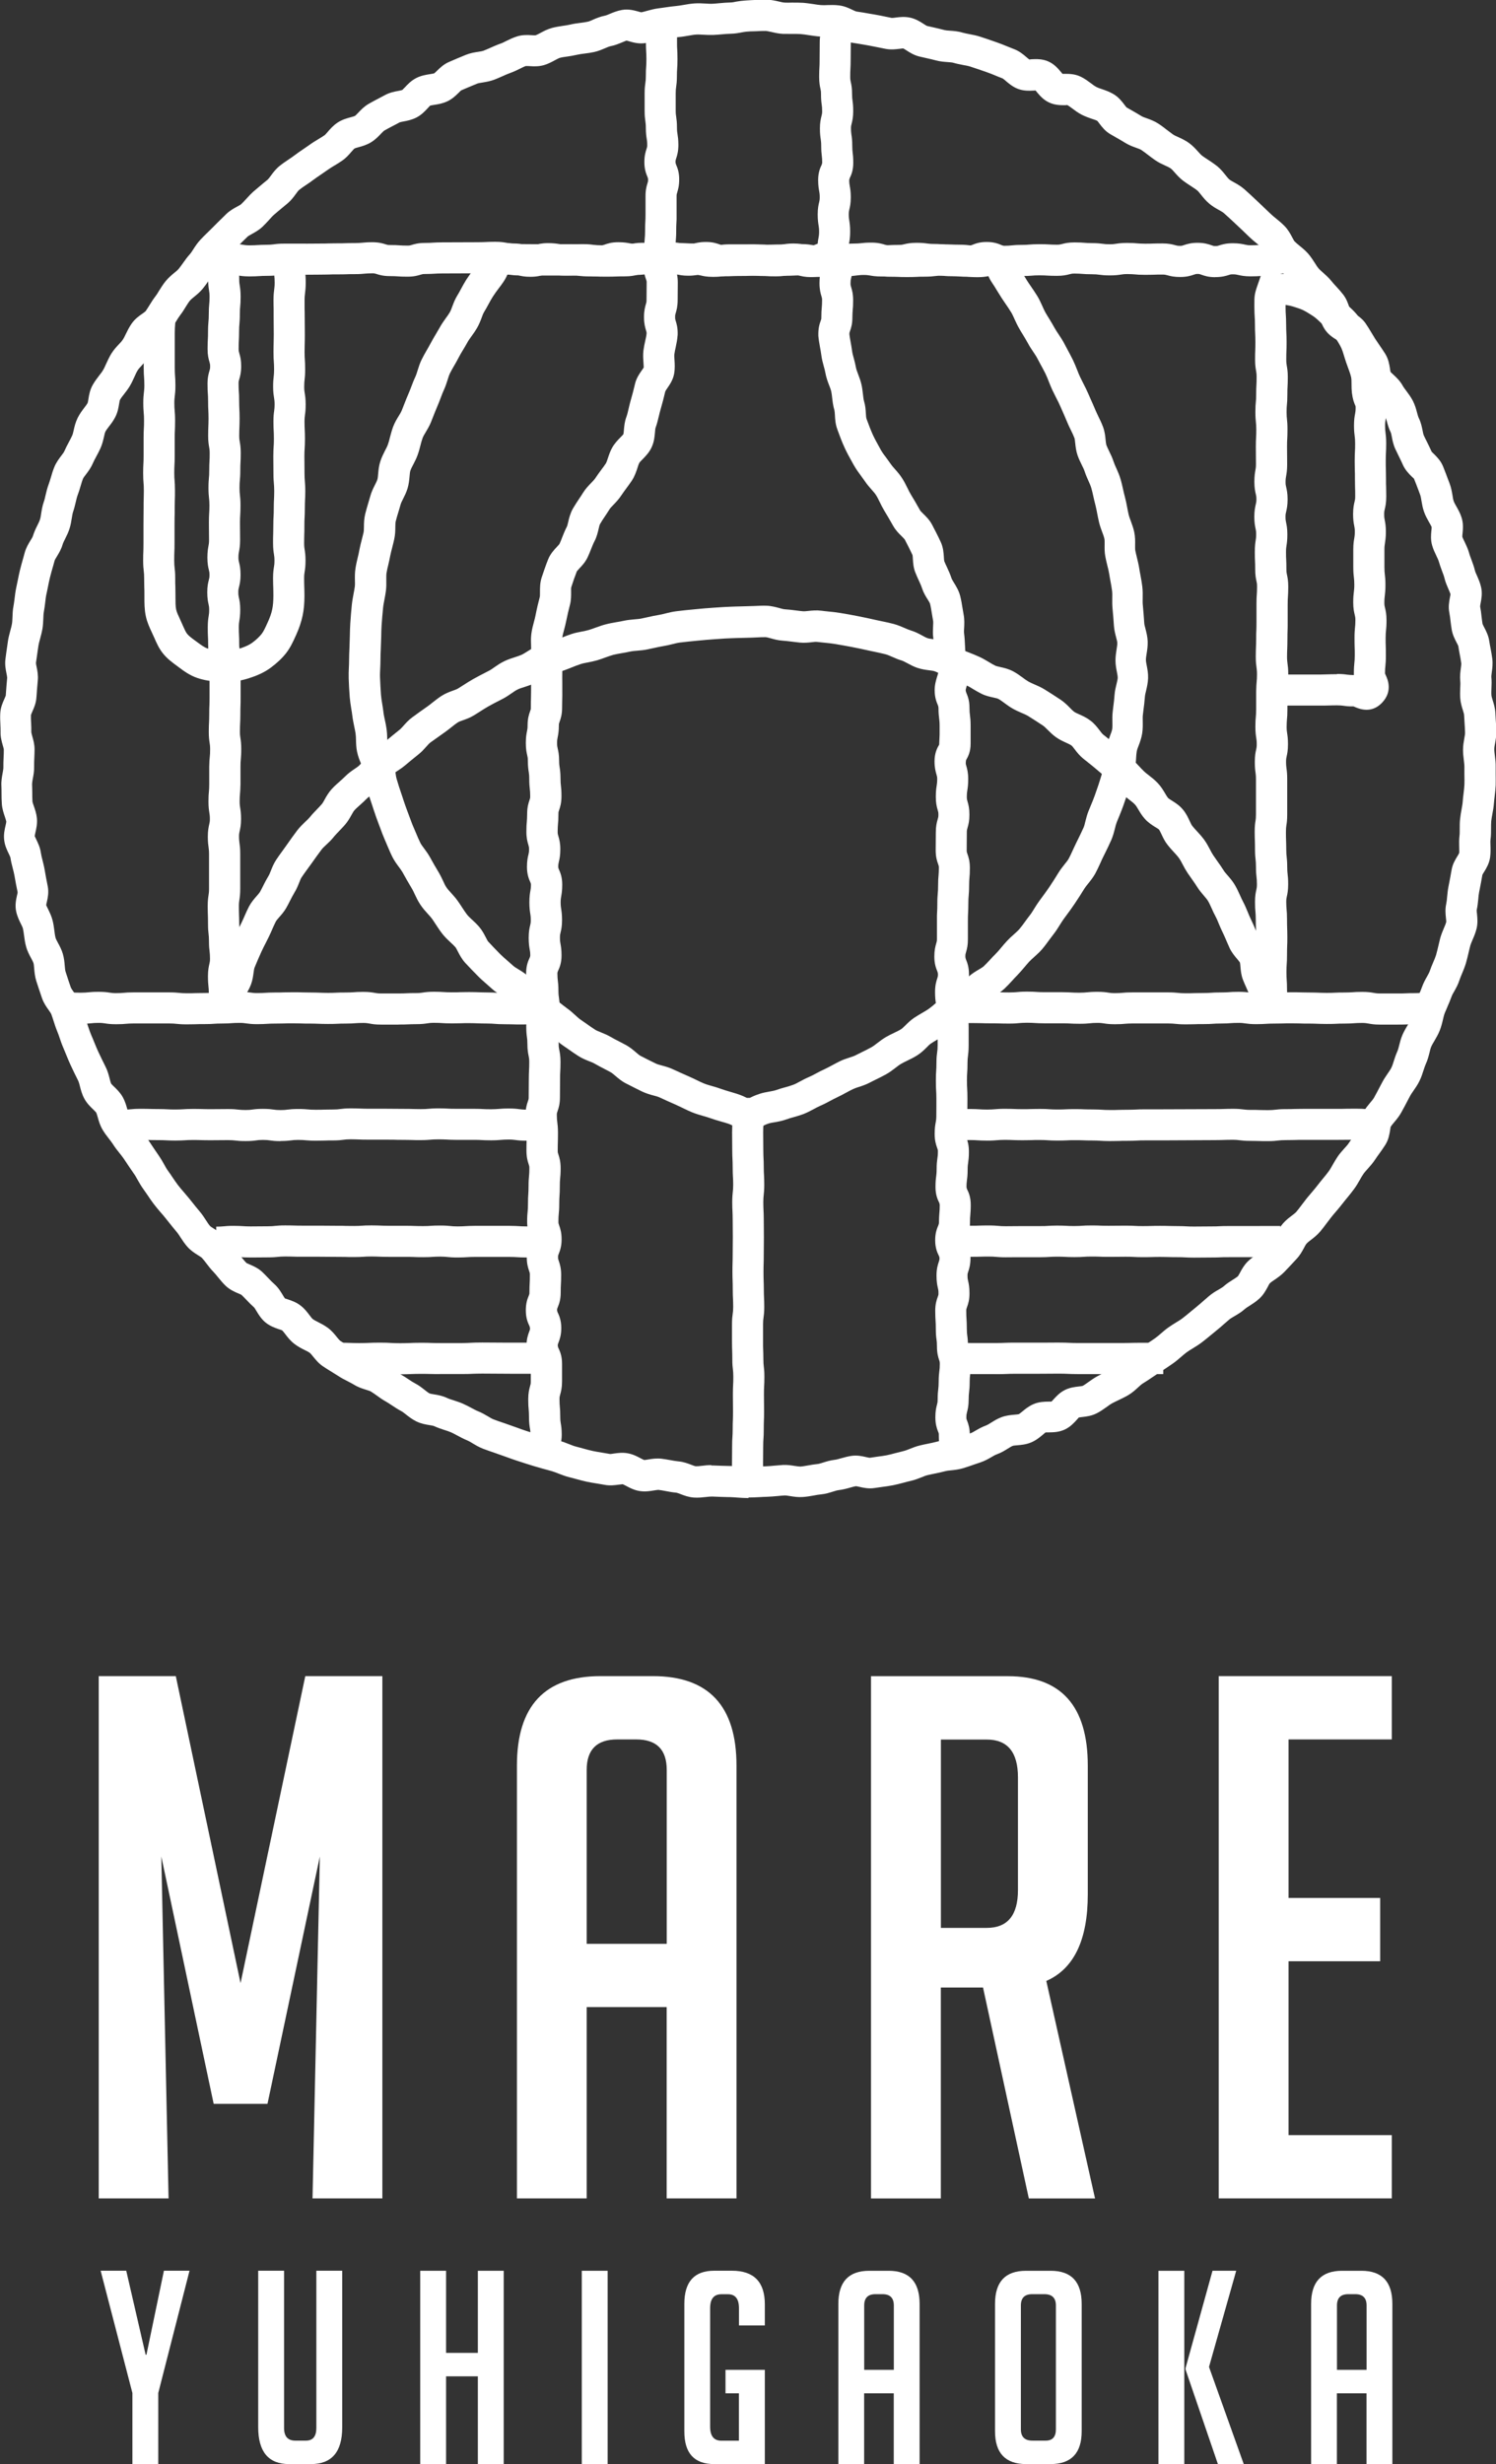<?xml version="1.0" encoding="UTF-8"?>
<svg id="_レイヤー_2" data-name="レイヤー 2" xmlns="http://www.w3.org/2000/svg" viewBox="0 0 235.46 387.77">
  <rect x="0" y="0" width="235.46" height="387.77" fill="#333333" stroke="none"/>
  <defs>
    <style>
      .cls-1 {
        fill: #fff;
      }
    </style>
  </defs>
  <g id="design">
    <g>
      <g>
        <path class="cls-1" d="m82.81,228.61c0-1.27.37-2.02.59-2.47.03-.06.06-.12.09-.19,0-.65-.03-.9-.08-1.15-.07-.4-.15-.9-.15-1.8,0-.59-.03-.89-.05-1.18-.04-.4-.07-.81-.07-1.62,0-.96.14-1.53.29-2.07.08-.27.11-.37.11-.73v-2.8c-.03-.23-.07-.29-.1-.35-.21-.45-.57-1.2-.57-2.45,0-1.07.22-1.72.44-2.29.1-.25.11-.27.11-.5-.03-.24-.07-.3-.1-.36-.21-.45-.56-1.2-.56-2.44,0-1.09.23-1.75.47-2.33.1-.25.1-.25.1-.46,0-.76.02-1.14.04-1.52.02-.32.03-.64.03-1.27,0-.29-.02-.34-.11-.59-.19-.55-.38-1.18-.38-2.2,0-1.08.23-1.74.46-2.32.1-.25.1-.26.1-.48,0-.28-.02-.33-.11-.59-.2-.55-.39-1.18-.39-2.21,0-.81.04-1.22.08-1.62.03-.29.05-.58.05-1.17,0-.77.02-1.16.05-1.54.02-.31.04-.63.04-1.26,0-.81.04-1.22.08-1.63.03-.29.05-.58.05-1.17,0-.31-.02-.37-.11-.63-.14-.43-.35-1.07-.35-2.16,0-.74.01-1.1.02-1.47.01-.33.02-.66.02-1.32,0-.55-.03-.82-.07-1.1-.05-.42-.11-.85-.11-1.7,0-1.03.19-1.65.38-2.2.09-.25.11-.31.11-.59l.02-2.79c0-.76.02-1.13.04-1.51.02-.32.03-.64.03-1.28,0-.44-.03-.6-.09-.89-.08-.4-.2-.95-.2-1.9,0-.54-.03-.81-.07-1.08-.06-.43-.11-.86-.11-1.71,0-1,.14-1.57.25-1.99.07-.28.1-.4.1-.8,0-.52-.04-.78-.08-1.04-.06-.44-.13-.87-.13-1.75,0-.55-.03-.83-.06-1.11-.05-.42-.1-.84-.1-1.68,0-1.24.35-1.98.55-2.42q.1-.21.1-.36c0-.48-.04-.72-.09-.96-.07-.41-.16-.91-.16-1.83,0-.98.13-1.54.23-1.95.07-.28.1-.42.1-.84,0-.51-.04-.76-.08-1.01-.06-.4-.14-.89-.14-1.78s.09-1.42.16-1.83c.04-.24.09-.48.09-.96q0-.17-.1-.38c-.2-.44-.53-1.18-.53-2.4,0-.98.13-1.54.23-1.94.06-.28.1-.42.1-.83,0-.34-.03-.43-.11-.7-.16-.54-.31-1.11-.31-2.08,0-.8.03-1.2.07-1.59.02-.3.05-.6.05-1.2,0-1.1.22-1.75.37-2.18.09-.25.11-.31.11-.61,0-.56-.03-.84-.06-1.12-.05-.42-.09-.83-.09-1.67,0-.51-.04-.76-.08-1.02-.06-.39-.14-.89-.14-1.77,0-.43-.03-.58-.1-.86-.09-.41-.22-.96-.22-1.93s.11-1.48.19-1.88c.06-.29.09-.46.09-.91,0-1.04.2-1.68.4-2.23.09-.25.11-.29.11-.55,0-.73.01-1.1.02-1.46,0-.33.02-.66.02-1.32v-1.01c-.02-.65-.03-1.28,0-1.91.01-.38,0-.75-.01-1.12-.02-.62-.03-1.22.01-1.82.03-.35,0-.7,0-1.05-.02-.57-.05-1.22.04-1.92.09-.71.27-1.36.42-1.93.09-.33.18-.65.24-.98.19-.99.42-1.95.67-2.91.03-.12.03-.48.03-.74,0-.64-.01-1.45.26-2.3.31-.94.64-1.9,1.01-2.84.35-.87.91-1.48,1.37-1.97.15-.17.39-.41.44-.51.14-.3.27-.62.39-.95.23-.59.47-1.18.77-1.76.06-.12.14-.47.2-.72.14-.61.32-1.36.75-2.12.29-.5.62-1,.95-1.5.22-.32.43-.64.64-.98.39-.63.85-1.1,1.26-1.53.26-.27.51-.52.64-.72.3-.46.63-.9.96-1.35.24-.32.49-.65.72-1,.1-.15.22-.52.33-.84.16-.5.35-1.07.67-1.65.39-.69.89-1.2,1.29-1.61.17-.17.42-.42.48-.52.03-.09.06-.46.08-.7.05-.56.11-1.27.38-1.99.16-.43.26-.88.36-1.33.1-.43.2-.85.32-1.27.26-.88.48-1.74.68-2.6.21-.91.7-1.62,1.06-2.13.11-.17.24-.32.32-.49,0-.1-.02-.47-.05-.86-.04-.53-.08-1.13,0-1.79.07-.53.18-1.05.29-1.55.09-.4.18-.78.21-1.16,0-.16-.02-.22-.1-.48-.12-.41-.31-1.03-.31-2.06s.18-1.65.3-2.06c.08-.26.1-.34.1-.66l.02-2.71c0-.25-.01-.28-.1-.52-.2-.55-.39-1.17-.39-2.19,0-.78.03-1.18.07-1.57.03-.29.05-.57.05-1.14,0-.79.04-1.18.07-1.58.03-.28.05-.57.05-1.13,0-.74.02-1.11.04-1.48.02-.31.03-.61.03-1.23v-2.71c-.01-1.04.17-1.65.3-2.06.08-.25.1-.33.1-.64q0-.17-.09-.39c-.18-.42-.49-1.14-.49-2.31,0-.99.17-1.6.35-2.13.08-.25.1-.3.1-.58,0-.49-.04-.73-.08-.97-.06-.39-.14-.86-.14-1.73,0-.5-.04-.75-.07-1-.06-.43-.12-.85-.12-1.71v-2.7c0-.85.06-1.27.12-1.7.04-.25.07-.51.07-1.01,0-.76.02-1.13.05-1.51.02-.3.04-.6.04-1.19s-.02-.9-.04-1.21c-.02-.37-.04-.75-.04-1.5,0-.69,0-1.04.01-1.39v-1.32h4.9c0,.69,0,1.04-.01,1.39v1.32c0,.6,0,.9.03,1.21.02.37.04.75.04,1.49s-.02,1.13-.05,1.51c-.02.3-.04.6-.04,1.19,0,.85-.06,1.27-.12,1.7-.04.25-.07.51-.07,1.01v2.7c0,.5.04.75.08,1,.06.43.12.85.12,1.71,0,.49.04.73.08.97.06.39.14.86.14,1.73,0,.99-.17,1.6-.35,2.13-.08.25-.1.3-.1.58q0,.17.09.39c.18.42.49,1.13.49,2.31,0,1.04-.19,1.65-.31,2.06-.08.25-.1.33-.1.64v2.71c.01.74,0,1.11-.03,1.48-.02.31-.03.61-.03,1.23,0,.79-.04,1.18-.07,1.58-.03.28-.05.57-.05,1.13,0,.78-.03,1.18-.07,1.57-.03.28-.05.57-.05,1.14,0,.25.01.28.1.52.2.55.39,1.17.39,2.19l-.02,2.71c0,1.04-.18,1.65-.3,2.06-.08.26-.1.34-.1.66,0,.3.02.38.1.63.13.42.33,1.06.3,2.14-.06.8-.19,1.42-.31,1.98-.08.36-.16.73-.21,1.11-.03.27,0,.56.02.85.04.6.09,1.36-.05,2.17-.17.99-.69,1.74-1.07,2.29-.12.17-.29.43-.33.53-.21.9-.45,1.85-.74,2.83-.1.32-.17.65-.25.97-.15.65-.31,1.29-.54,1.93-.04.11-.07.47-.09.71-.06.66-.13,1.49-.52,2.33-.39.85-.98,1.44-1.45,1.92-.17.17-.43.43-.49.54-.13.24-.2.51-.29.78-.2.6-.44,1.35-.93,2.08-.27.4-.56.79-.84,1.17-.27.37-.54.73-.79,1.11-.39.6-.86,1.08-1.23,1.47-.24.25-.5.51-.6.68-.24.39-.49.77-.74,1.14-.27.4-.54.8-.77,1.21-.08.13-.16.5-.23.8-.13.54-.28,1.21-.63,1.88-.22.42-.39.86-.56,1.29-.16.41-.33.82-.51,1.21-.36.78-.88,1.34-1.3,1.78-.14.16-.36.39-.42.48-.31.79-.61,1.66-.88,2.51-.03.12-.03.49-.02.74,0,.56.01,1.26-.18,2-.22.86-.43,1.72-.6,2.6-.09.46-.21.91-.33,1.36-.11.42-.23.83-.29,1.27-.05.36-.02.74,0,1.12.02.53.03,1.07,0,1.6-.03.42-.01.85,0,1.29.02.47.03.95.01,1.44-.02.55,0,1.1,0,1.67v1.08c.01.73,0,1.1-.01,1.46,0,.33-.02.66-.02,1.32,0,1.04-.2,1.68-.4,2.23-.09.25-.11.29-.11.55,0,.94-.11,1.48-.19,1.88-.06.29-.09.46-.09.91,0,.43.03.58.1.86.09.41.22.96.22,1.93,0,.51.04.76.08,1.01.06.39.14.89.14,1.77,0,.56.03.84.06,1.12.05.42.09.83.09,1.67,0,1.1-.22,1.75-.37,2.18-.09.25-.11.31-.11.61,0,.8-.03,1.2-.07,1.6-.02.3-.05.6-.05,1.19,0,.34.03.43.11.7.16.54.31,1.11.31,2.08s-.13,1.54-.23,1.94c-.06.28-.1.42-.1.83q0,.17.1.38c.2.44.53,1.18.53,2.4,0,.92-.09,1.42-.16,1.83-.04.24-.09.48-.09.96,0,.51.04.76.08,1.01.06.4.14.89.14,1.78,0,.98-.13,1.54-.23,1.95-.07.28-.1.42-.1.84,0,.48.04.72.09.96.07.41.16.91.16,1.83,0,1.24-.35,1.98-.55,2.42q-.1.21-.1.36c0,.55.03.83.06,1.11.05.42.1.84.1,1.68,0,.52.04.78.08,1.04.06.44.13.87.13,1.75,0,1-.14,1.57-.25,1.99-.07.28-.1.4-.1.8,0,.54.03.81.07,1.08.06.43.11.86.11,1.71,0,.44.03.6.09.89.08.4.2.95.2,1.9,0,.76-.02,1.13-.04,1.51-.02.32-.03.64-.03,1.28l-.02,2.79c0,1.03-.19,1.65-.38,2.2-.09.25-.11.31-.11.59,0,.55.03.82.07,1.1.05.42.11.85.11,1.7,0,.74-.01,1.1-.02,1.47-.01.33-.02.66-.02,1.32,0,.31.02.37.11.63.14.43.35,1.07.35,2.16,0,.81-.04,1.22-.08,1.63-.03.29-.05.58-.05,1.17,0,.77-.02,1.16-.05,1.54-.02.31-.04.63-.04,1.26,0,.81-.04,1.22-.08,1.62-.03.29-.05.59-.05,1.17,0,.28.02.33.11.58.2.55.39,1.18.39,2.21,0,1.08-.23,1.74-.46,2.31-.1.25-.1.26-.1.48,0,.28.02.34.11.59.19.55.38,1.18.38,2.2,0,.76-.02,1.14-.04,1.52-.02.32-.03.64-.03,1.27,0,1.09-.23,1.75-.47,2.33-.1.25-.1.25-.1.46.03.24.07.3.1.36.21.45.56,1.2.56,2.44,0,1.07-.22,1.72-.44,2.29-.1.25-.11.27-.11.51.03.23.07.29.1.35.21.45.57,1.2.57,2.45v2.8c0,.96-.14,1.53-.29,2.07-.08.27-.11.37-.11.73,0,.59.03.89.05,1.18.04.4.07.81.07,1.62,0,.5.04.75.08,1,.07.4.15.9.15,1.8,0,1.26-.37,2.02-.59,2.47-.03.06-.06.12-.09.19l-4.9.15Z"/>
        <path class="cls-1" d="m152.84,228.61h-4.89c0-.53-.04-.79-.07-1.06-.06-.43-.12-.87-.12-1.73,0-.24,0-.27-.11-.52-.22-.57-.43-1.21-.43-2.27,0-.93.12-1.48.26-2,.07-.27.1-.4.1-.79,0-.84.05-1.26.1-1.68.03-.28.06-.56.06-1.11,0-.86.06-1.29.11-1.72.04-.27.07-.54.07-1.07,0-.32-.02-.39-.11-.65-.14-.42-.34-1.06-.34-2.14,0-.54-.03-.81-.07-1.08-.06-.43-.11-.85-.11-1.71,0-.62-.02-.94-.04-1.25-.02-.39-.05-.77-.05-1.54,0-1.05.2-1.68.41-2.24.09-.25.1-.28.1-.53,0-.43-.03-.58-.1-.86-.09-.4-.21-.96-.21-1.92,0-1.1.22-1.74.36-2.17.09-.25.11-.31.11-.61-.03-.21-.06-.26-.09-.32-.22-.45-.59-1.2-.59-2.46,0-1.11.25-1.77.5-2.36q.1-.24.1-.43c0-.81.04-1.21.07-1.61.03-.3.05-.59.05-1.18-.03-.22-.06-.28-.09-.34-.22-.45-.58-1.2-.58-2.45,0-.85.05-1.27.11-1.7.03-.27.07-.54.07-1.09,0-.87.06-1.3.12-1.74.04-.26.08-.52.08-1.05,0-.26-.01-.3-.11-.56-.2-.56-.4-1.19-.4-2.23,0-.92.09-1.43.17-1.84.04-.24.09-.47.09-.95,0-.71,0-1.07.01-1.43,0-.34,0-.68,0-1.36,0-.63-.02-.94-.04-1.26-.02-.38-.04-.77-.04-1.54s.02-1.16.05-1.55c.02-.31.04-.62.04-1.24,0-.86.06-1.3.12-1.73.04-.27.07-.53.07-1.06v-2.79c0-.53-.04-.79-.08-1.05-.06-.44-.12-.87-.12-1.74,0-.51-.04-.77-.08-1.03-.06-.39-.13-.88-.13-1.76,0-1.09.21-1.73.35-2.15.08-.26.11-.33.11-.64q0-.21-.1-.46c-.24-.58-.47-1.24-.47-2.33,0-.97.14-1.54.3-2.08.08-.26.11-.36.11-.71v-2.79c-.01-.76,0-1.14.03-1.52.02-.32.03-.64.03-1.27,0-.81.04-1.21.07-1.61.03-.3.05-.59.05-1.18,0-.8.03-1.2.07-1.6.02-.3.05-.6.05-1.19,0-.28-.02-.33-.11-.58-.2-.55-.39-1.18-.39-2.21l.02-2.79c0-.97.14-1.54.3-2.08.08-.27.11-.37.11-.72s-.03-.45-.11-.72c-.16-.54-.3-1.11-.3-2.08,0-.9.08-1.39.14-1.79.04-.25.08-.51.08-1.01,0-.34-.03-.43-.11-.7-.16-.55-.31-1.12-.31-2.1,0-1.36.46-2.15.73-2.62l.07-1.56v-1.42c0-.55-.04-.83-.07-1.1-.05-.43-.11-.85-.11-1.7q0-.2-.1-.44c-.25-.59-.5-1.26-.5-2.36,0-.85.22-1.58.4-2.16.07-.21.17-.53.17-.64,0-.17-.11-.53-.22-.87-.16-.53-.34-1.13-.39-1.82-.03-.4-.05-.8-.07-1.19-.02-.52-.04-1.03-.11-1.53-.09-.66-.05-1.27-.03-1.8.02-.36.04-.73,0-.93-.07-.35-.12-.71-.18-1.06-.09-.54-.17-1.08-.3-1.6-.03-.12-.24-.46-.38-.68-.29-.46-.65-1.04-.88-1.75-.14-.44-.34-.86-.54-1.29-.18-.39-.35-.78-.51-1.18-.31-.77-.35-1.52-.39-2.11-.01-.22-.03-.56-.07-.67-.36-.77-.78-1.6-1.21-2.42-.06-.09-.31-.34-.48-.51-.42-.41-.94-.92-1.34-1.63l-.27-.47c-.36-.63-.72-1.26-1.12-1.91-.26-.43-.49-.89-.72-1.36-.18-.37-.36-.75-.59-1.11-.19-.3-.44-.56-.68-.84-.38-.43-.76-.87-1.08-1.35-.18-.26-.37-.52-.56-.78-.39-.52-.82-1.11-1.19-1.77l-.19-.34c-.44-.79-.89-1.59-1.25-2.39-.4-.87-.74-1.77-1.06-2.65l-.07-.2c-.31-.82-.36-1.61-.39-2.25-.02-.3-.04-.64-.08-.79-.22-.73-.29-1.41-.36-2-.04-.33-.07-.65-.14-.96-.08-.33-.21-.65-.33-.96-.21-.55-.45-1.18-.58-1.9-.06-.36-.16-.72-.26-1.07-.15-.55-.32-1.17-.4-1.84-.05-.39-.12-.76-.19-1.14-.11-.63-.22-1.24-.27-1.83-.03-1.18.17-1.81.37-2.37.09-.24.1-.28.1-.52,0-.78.03-1.17.07-1.56.02-.29.05-.57.05-1.14,0-.31-.02-.39-.1-.64-.12-.41-.31-1.02-.31-2.06,0-.96.13-1.52.23-1.92.07-.27.09-.4.09-.78-.03-.21-.06-.26-.09-.32-.2-.44-.54-1.17-.54-2.38,0-.9.09-1.4.17-1.8.04-.23.08-.45.08-.91,0-.48-.04-.72-.08-.96-.06-.39-.14-.87-.14-1.75,0-.97.13-1.52.23-1.93.06-.27.09-.39.09-.78,0-.45-.04-.68-.08-.9-.07-.4-.17-.9-.17-1.8,0-1.23.35-1.97.56-2.41l.08-.29c0-.53-.03-.8-.06-1.06-.05-.41-.1-.82-.1-1.65,0-.49-.04-.74-.07-.99-.06-.38-.13-.86-.13-1.72,0-.91.12-1.45.25-1.97.07-.27.1-.38.1-.74,0-.51-.03-.77-.07-1.03-.06-.42-.11-.84-.11-1.68,0-.41-.03-.56-.09-.83-.09-.39-.2-.93-.2-1.87,0-.74.02-1.11.04-1.48.02-.31.03-.62.03-1.24l.02-2.72c0-1.02.19-1.64.39-2.18.09-.24.1-.28.1-.54h4.89c0,1.02-.19,1.64-.39,2.18-.09.24-.1.28-.1.54l-.02,2.72c0,.74-.02,1.11-.04,1.48-.02.31-.03.62-.03,1.24,0,.41.03.56.09.83.09.39.2.93.2,1.87,0,.51.03.77.07,1.03.06.42.11.84.11,1.68,0,.91-.12,1.45-.25,1.97-.07.27-.1.38-.1.74,0,.49.04.74.07.99.06.38.13.86.13,1.72,0,.53.03.8.06,1.06.05.41.1.82.1,1.65,0,1.23-.35,1.97-.56,2.41l-.08.29c0,.45.04.68.08.9.07.4.17.9.17,1.8,0,.97-.13,1.52-.23,1.93-.06.27-.09.39-.09.78,0,.48.04.72.08.96.06.39.14.87.14,1.75s-.09,1.4-.17,1.8c-.04.23-.08.45-.08.91.03.21.06.26.09.32.2.44.54,1.17.54,2.38,0,.96-.13,1.52-.23,1.92-.07.27-.09.4-.09.78,0,.31.02.39.1.64.12.41.31,1.02.31,2.06,0,.78-.03,1.17-.07,1.56-.02.29-.05.57-.05,1.14,0,1.01-.19,1.62-.38,2.16-.09.24-.09.26-.09.5.03.29.11.73.19,1.18.08.46.17.93.23,1.41.05.39.16.78.27,1.17.13.49.26.98.35,1.49.05.26.18.62.33,1.01.2.52.39,1.05.52,1.59.12.5.18,1.02.24,1.54.05.43.09.84.18,1.14.21.69.25,1.35.28,1.89.02.31.04.7.1.84l.07.2c.29.77.58,1.57.92,2.32.31.68.7,1.36,1.07,2.04l.19.35c.24.43.54.83.85,1.23.24.32.47.64.69.96.21.31.46.59.7.86.36.4.76.86,1.11,1.41.34.52.61,1.07.88,1.61.16.33.32.65.5.95.42.69.82,1.37,1.2,2.05l.26.46c.07.12.33.37.53.57.44.43.99.97,1.38,1.73.47.9.93,1.79,1.33,2.66.41.88.46,1.75.5,2.39.01.21.03.53.06.63.12.3.26.61.41.92.27.59.54,1.18.74,1.8.05.15.23.44.38.69.33.54.75,1.21.97,2.05.17.66.28,1.35.39,2.03.05.31.1.63.16.94.15.78.11,1.51.08,2.09-.02.31-.05.62,0,.92.08.64.11,1.27.14,1.93.02.34.03.69.06,1.04.01.17.11.49.2.8.17.58.39,1.3.42,2.13.03.88-.2,1.63-.39,2.23-.07.23-.18.59-.19.71q0,.2.1.44c.25.59.5,1.26.5,2.37,0,.55.03.83.07,1.11.05.43.11.85.11,1.7v2.8c.01,1.36-.45,2.15-.72,2.62-.08.52-.05.61.03.88.16.55.31,1.12.31,2.1,0,.9-.08,1.39-.14,1.79-.04.25-.08.51-.08,1.01,0,.35.03.45.11.72.16.54.3,1.11.3,2.08s-.14,1.54-.3,2.08c-.08.27-.11.37-.11.72l-.02,2.79c0,.28.02.33.11.58.2.55.39,1.18.39,2.21,0,.8-.03,1.2-.07,1.6-.02.3-.05.6-.05,1.19,0,.81-.04,1.21-.07,1.61-.03.3-.05.59-.05,1.18,0,.76-.02,1.14-.04,1.52-.02.32-.03.64-.03,1.28v2.79c.01.97-.13,1.54-.29,2.08-.08.26-.11.36-.11.71q0,.21.1.46c.24.58.47,1.24.47,2.33s-.21,1.73-.35,2.15c-.08.26-.11.33-.11.64,0,.51.04.77.08,1.03.06.39.13.88.13,1.76,0,.53.04.79.08,1.05.06.44.12.87.12,1.74v2.79c0,.86-.06,1.3-.11,1.73-.04.27-.07.53-.07,1.06,0,.77-.02,1.16-.05,1.55-.02.31-.04.62-.04,1.24s.02.94.04,1.26c.02.38.04.77.04,1.54,0,.72,0,1.07-.01,1.43v1.36c0,.92-.1,1.43-.18,1.84-.04.24-.09.47-.09.95,0,.26.01.3.11.56.2.56.4,1.19.4,2.23,0,.87-.06,1.3-.12,1.74-.04.26-.08.52-.08,1.04,0,.85-.05,1.27-.11,1.7-.03.27-.07.54-.07,1.09.03.22.06.28.09.34.22.45.58,1.2.58,2.45,0,.81-.04,1.21-.07,1.61-.03.3-.05.59-.05,1.18,0,1.11-.25,1.77-.5,2.36q-.1.24-.1.43c.03.21.06.26.09.32.22.45.59,1.2.59,2.46,0,1.1-.22,1.74-.36,2.17-.09.25-.11.31-.11.61,0,.43.03.58.1.86.09.4.21.96.21,1.92,0,1.05-.2,1.68-.41,2.24-.09.25-.1.28-.1.53,0,.63.02.94.04,1.25.02.39.05.77.05,1.54,0,.54.03.81.07,1.08.06.43.11.85.11,1.71,0,.32.02.39.11.65.14.42.34,1.06.34,2.14,0,.86-.06,1.29-.11,1.72-.04.27-.07.54-.07,1.07,0,.84-.05,1.26-.1,1.68-.03.28-.06.56-.06,1.11,0,.93-.12,1.48-.26,2-.07.27-.1.4-.1.79,0,.24,0,.27.11.52.22.57.43,1.21.43,2.27,0,.53.04.79.07,1.05.06.43.12.87.12,1.73Z"/>
        <path class="cls-1" d="m117.76,177.66c-1.21,0-1.74-.16-2.45-.53-.17-.09-.41-.21-.89-.36-.26-.09-.54-.17-.85-.25-.58-.17-1.21-.35-1.88-.59-.29-.11-.61-.2-.94-.29-.57-.16-1.17-.34-1.78-.58-.5-.2-.99-.44-1.5-.69-.35-.17-.72-.35-1.1-.52-.78-.33-1.57-.7-2.4-1.08l-.2-.09c-.27-.12-.56-.19-.86-.27-.54-.14-1.2-.33-1.88-.65-.83-.41-1.69-.84-2.56-1.29-.66-.34-1.16-.78-1.61-1.16-.27-.23-.53-.45-.72-.56-.31-.18-.64-.34-.96-.51-.52-.27-1.05-.54-1.56-.84-.27-.16-.57-.27-.87-.39-.53-.21-1.13-.45-1.74-.84-.51-.32-1-.67-1.5-1.02-.29-.2-.58-.41-.87-.6-.55-.37-1-.78-1.41-1.15-.26-.24-.52-.48-.81-.69-.5-.36-.98-.74-1.46-1.12l-.81-.64c-.26-.2-.56-.36-.85-.53-.49-.28-1.04-.6-1.58-1.04-.57-.47-.99-.99-1.35-1.45-.19-.24-.37-.5-.61-.7-.23-.2-.5-.35-.76-.51-.5-.3-1.07-.65-1.62-1.16-.26-.24-.53-.48-.8-.71-.46-.4-.92-.8-1.34-1.23-.67-.68-1.35-1.37-2.01-2.09-.55-.6-.89-1.26-1.16-1.78-.14-.27-.29-.57-.4-.7-.22-.25-.47-.48-.72-.71-.41-.38-.88-.82-1.31-1.36-.37-.47-.71-.98-1.04-1.49-.2-.3-.39-.61-.6-.9-.2-.27-.43-.52-.66-.77-.38-.42-.81-.89-1.19-1.47-.38-.57-.65-1.15-.89-1.66-.15-.31-.29-.63-.47-.92-.5-.82-.97-1.66-1.44-2.51-.16-.28-.36-.54-.55-.8-.34-.46-.74-.99-1.06-1.64-.29-.58-.54-1.19-.8-1.79l-.37-.87c-.26-.59-.49-1.2-.71-1.81l-.34-.9c-.26-.68-.5-1.38-.73-2.08l-.22-.67c-.31-.91-.61-1.83-.88-2.77-.19-.66-.27-1.29-.35-1.84-.04-.34-.08-.68-.17-1.02-.07-.3-.2-.57-.33-.86-.23-.54-.49-1.16-.64-1.9-.14-.68-.16-1.32-.17-1.89-.01-.34-.02-.68-.07-1.01-.05-.34-.13-.69-.2-1.04-.12-.6-.25-1.2-.32-1.82-.04-.35-.1-.7-.16-1.05-.1-.6-.19-1.21-.24-1.82-.07-.95-.13-1.92-.16-2.89-.02-.59,0-1.19.03-1.8.02-.36.03-.73.03-1.1,0-.65.03-1.31.06-1.95l.06-1.87c.01-.66.03-1.32.07-1.98.06-.97.15-1.93.24-2.89.06-.6.17-1.18.28-1.77.07-.36.14-.73.19-1.09.04-.33.03-.67.02-1.01-.01-.56-.02-1.2.09-1.9.09-.59.23-1.16.36-1.73.09-.37.18-.73.24-1.1.11-.58.25-1.15.4-1.72.09-.36.19-.72.27-1.09.05-.22.05-.56.06-.91,0-.56.02-1.26.2-1.99.14-.58.31-1.15.48-1.72.11-.35.21-.71.31-1.06.19-.71.49-1.3.75-1.82.14-.28.29-.56.38-.85.06-.21.09-.55.12-.9.05-.56.11-1.25.35-1.97.22-.66.51-1.22.76-1.72.16-.3.32-.6.43-.92.13-.36.22-.73.31-1.09.15-.57.3-1.13.5-1.67.25-.67.58-1.22.88-1.7.17-.28.35-.56.47-.85l.4-1.01c.22-.56.43-1.11.67-1.65.16-.36.3-.73.44-1.1.2-.53.4-1.06.64-1.56.15-.33.25-.68.36-1.02.16-.52.34-1.1.63-1.69.26-.53.55-1.04.84-1.54.19-.33.38-.65.55-.98.28-.53.58-1.04.88-1.54.19-.32.38-.64.56-.96.3-.55.66-1.06,1.01-1.55.21-.28.41-.56.58-.85.18-.31.3-.65.42-.98.19-.51.41-1.09.76-1.66.23-.37.43-.75.62-1.1.27-.5.53-.97.8-1.4.39-.6.78-1.13,1.15-1.62.19-.26.38-.5.53-.73.22-.32.29-.51.38-.75.38-1.01.99-2,2.85-2.44,1.18-.28,1.81-.23,2.51-.14.21.03.45.06.83.06.72,0,1.08,0,1.43.01.34,0,.68.01,1.35.01h2.78s2.78,0,2.78,0c.81,0,1.22.04,1.62.08.29.03.58.06,1.16.06.73,0,1.1.01,1.46.02.33.01.66.02,1.32.02s.97-.01,1.29-.02c.37-.01.74-.03,1.48-.03.39,0,.51-.03.78-.1.52-.13,1.07-.25,2-.25s1.49.13,2.03.27c.27.07.38.1.74.1.41,0,.54-.03.82-.1.41-.1.97-.23,1.95-.23.76,0,1.14.02,1.52.04.31.02.63.03,1.25.03.96,0,1.52.12,1.92.22.28.06.43.1.85.1.53,0,.79-.04,1.05-.07.43-.06.86-.12,1.72-.12h2.77c.76,0,1.13.01,1.51.03.32.02.64.03,1.28.03s.99-.01,1.32-.02c.37-.01.74-.02,1.47-.02.64,0,.96-.01,1.28-.03.37-.02.75-.03,1.5-.03.9,0,1.4.09,1.81.16.24.04.49.08.97.08.61,0,.91-.02,1.21-.04.39-.03.78-.06,1.57-.06.51,0,.76-.04,1.02-.08.39-.06.88-.14,1.76-.14.56,0,.84-.03,1.12-.06.41-.05.83-.09,1.65-.09,1.07,0,1.7.2,2.11.33.26.08.34.11.66.11.74,0,1.11.01,1.47.03.32.01.65.02,1.29.02s.96-.01,1.28-.03c.37-.02.74-.03,1.49-.03.55,0,.83-.03,1.11-.06.42-.05.84-.1,1.67-.1.74,0,1.11.02,1.48.03.32.01.64.03,1.29.03.86,0,1.28.06,1.71.11.27.03.53.07,1.06.07.35,0,.57-.04.75-.07.67-.12,1.33-.19,2.53.09,1.54.36,2.35,1.07,2.79,2.44.07.21.11.35.32.65.27.39.54.85.84,1.34.21.35.43.71.68,1.1.17.27.36.54.56.83.33.49.69,1,1.03,1.56.28.47.52.98.76,1.52.16.35.31.71.51,1.06.17.3.36.61.55.91.3.5.62,1.01.91,1.55.17.31.37.6.57.9.33.5.67,1,.95,1.55.16.31.33.62.5.94.28.52.57,1.06.84,1.61.24.5.45,1.02.66,1.55.14.37.29.74.46,1.1.16.34.33.67.5,1.01.26.51.53,1.03.76,1.57l.39.89c.26.57.51,1.15.76,1.74.14.34.31.68.47,1.02.26.52.51,1.05.72,1.61.28.74.36,1.46.41,2.04.03.32.07.66.12.82.12.33.28.64.43.96.27.55.53,1.1.72,1.69.11.34.26.66.41.99.25.55.49,1.11.66,1.69.17.55.29,1.12.42,1.68.08.38.17.75.27,1.12.15.55.26,1.12.37,1.69.07.38.14.76.23,1.13.08.34.21.67.33,1,.19.52.41,1.1.55,1.76.16.74.15,1.45.14,2.01,0,.35-.01.69.03.9.07.37.16.73.25,1.09.14.57.28,1.15.37,1.73.05.35.12.7.19,1.06.11.59.22,1.19.29,1.79.08.66.07,1.28.06,1.83,0,.36-.02.71.02,1.06.09.95.17,1.91.23,2.88.01.21.1.53.19.87.14.55.32,1.23.35,2,.02.72-.08,1.36-.17,1.93-.05.32-.11.65-.11.97,0,.22.06.55.13.9.11.56.24,1.25.21,2.01-.03.75-.19,1.4-.32,1.97-.07.31-.16.61-.18.91-.05.72-.14,1.43-.23,2.13l-.09.74c-.04.33-.02.67-.02,1,.01.57.02,1.22-.09,1.92-.12.74-.35,1.37-.56,1.92-.11.29-.23.58-.29.88-.06.32-.08.66-.1.99-.03.57-.07,1.22-.24,1.91-.16.63-.35,1.25-.54,1.87-.1.31-.19.61-.28.92-.2.68-.43,1.34-.66,2l-.26.76c-.21.62-.46,1.21-.7,1.81-.12.3-.25.6-.37.9-.12.31-.2.64-.28.97-.14.55-.3,1.18-.58,1.83-.35.8-.74,1.58-1.12,2.35l-.14.28c-.16.31-.3.63-.44.95-.26.57-.52,1.14-.81,1.68-.35.63-.76,1.14-1.12,1.59-.21.26-.42.51-.59.78-.51.83-1.03,1.64-1.57,2.44-.41.61-.84,1.2-1.27,1.78l-.42.57c-.21.29-.4.6-.59.9-.32.52-.65,1.04-1.02,1.51-.22.28-.44.57-.65.86-.36.49-.72.99-1.11,1.45-.4.47-.86.89-1.32,1.3-.26.24-.53.47-.76.72-.25.27-.48.55-.71.82-.39.46-.78.92-1.2,1.35-.25.25-.5.52-.74.79-.41.45-.82.89-1.26,1.3-.56.52-1.17.88-1.65,1.17-.26.15-.52.29-.74.48-.28.25-.54.51-.8.77-.42.42-.84.83-1.3,1.2-.47.38-.98.71-1.49,1.04-.3.19-.6.38-.88.59-.3.23-.58.47-.87.72-.44.38-.89.76-1.36,1.1-.48.35-.99.65-1.5.95-.32.18-.63.37-.93.57-.26.17-.47.4-.69.62-.41.41-.88.87-1.5,1.26-.51.32-1.05.59-1.59.85-.32.16-.65.31-.95.49-.31.18-.59.41-.87.62-.43.33-.91.7-1.48,1.02-.53.3-1.07.56-1.6.82-.32.16-.64.31-.95.48-.63.33-1.23.53-1.77.7-.31.1-.62.2-.91.34-.36.17-.7.36-1.04.54-.5.27-.99.54-1.49.77-.37.17-.72.36-1.06.54-.5.27-.99.53-1.49.74-.37.16-.71.35-1.05.53-.51.27-1.01.54-1.51.74-.61.24-1.22.42-1.8.58-.33.09-.65.18-.94.29-.78.28-1.49.41-2.07.5-.27.05-.52.08-.74.15-.48.16-.72.28-.89.37-.72.37-1.32.5-2.48.54Zm-.26-4.89c.07,0,.16,0,.26,0,.1,0,.19,0,.26,0,.36-.18.81-.4,1.58-.65.43-.14.92-.24,1.45-.33.44-.08.85-.15,1.21-.28.41-.15.85-.28,1.31-.4.42-.12.86-.24,1.31-.41.34-.13.67-.32,1.01-.5.46-.25.93-.5,1.43-.71.38-.16.75-.36,1.12-.56.42-.23.86-.46,1.31-.66.4-.19.8-.4,1.21-.62.39-.21.79-.43,1.2-.63.48-.24,1-.42,1.54-.59.34-.11.7-.22,1.02-.39.35-.18.7-.36,1.06-.53.46-.23.92-.45,1.38-.71.31-.17.6-.41.89-.63.43-.33.87-.66,1.35-.95.43-.25.88-.47,1.34-.69.37-.18.74-.35,1.09-.57.18-.11.42-.36.68-.61.39-.38.82-.81,1.39-1.19.39-.26.8-.5,1.21-.74.37-.22.75-.43,1.11-.69.36-.26.69-.54,1.02-.83.35-.3.71-.61,1.08-.89.39-.3.82-.57,1.24-.84.34-.22.69-.43,1.01-.69.33-.27.64-.58.94-.89.34-.33.67-.67,1.03-.98.51-.44,1.03-.75,1.49-1.02.32-.19.62-.37.78-.51.35-.33.68-.69,1.02-1.05.28-.31.57-.62.87-.91.33-.33.62-.68.92-1.04.28-.34.57-.68.87-1,.34-.37.71-.71,1.09-1.04.3-.27.61-.54.87-.84.31-.36.59-.75.87-1.14.25-.34.5-.69.76-1.02.26-.33.48-.69.7-1.05.25-.41.51-.82.79-1.2l.44-.6c.39-.52.77-1.05,1.14-1.59.49-.74.98-1.49,1.45-2.27.28-.46.62-.89.96-1.32.26-.32.5-.62.64-.87.23-.43.44-.88.64-1.33.17-.37.34-.74.52-1.11l.14-.28c.35-.71.7-1.42,1.03-2.15.15-.33.22-.69.31-1.05.13-.52.27-1.05.47-1.55.13-.34.27-.67.41-1,.21-.49.41-.99.59-1.5l.28-.8c.2-.58.41-1.16.58-1.75.1-.34.21-.69.32-1.03.16-.51.33-1.03.46-1.56.06-.26.09-.64.11-1.04.03-.55.08-1.11.18-1.65.12-.62.32-1.15.5-1.63.14-.37.27-.71.31-.97.04-.27.04-.66.03-1.06-.01-.55-.02-1.11.05-1.66l.09-.78c.08-.63.16-1.26.2-1.9.05-.64.19-1.2.31-1.69.09-.38.18-.74.19-1,0-.2-.06-.56-.13-.9-.1-.53-.22-1.13-.22-1.82,0-.64.09-1.22.17-1.74.06-.39.12-.75.11-1.01,0-.22-.1-.56-.19-.92-.14-.52-.29-1.12-.34-1.8-.06-.92-.13-1.82-.22-2.73-.05-.53-.05-1.07-.04-1.61,0-.38.02-.76-.03-1.14-.06-.51-.16-1.02-.25-1.52-.07-.4-.15-.79-.21-1.19-.07-.44-.18-.87-.29-1.3-.11-.46-.23-.92-.31-1.38-.13-.69-.12-1.35-.11-1.87,0-.35.01-.71-.03-.9-.08-.38-.22-.74-.36-1.11-.19-.51-.37-1.01-.49-1.53-.11-.46-.2-.92-.29-1.38-.08-.45-.17-.89-.28-1.32-.12-.44-.22-.89-.32-1.34-.1-.45-.2-.91-.33-1.35-.11-.38-.28-.74-.44-1.1-.22-.49-.43-.97-.59-1.47-.12-.37-.3-.71-.47-1.06-.24-.49-.47-.97-.65-1.48-.25-.72-.32-1.41-.38-1.96-.03-.29-.07-.65-.12-.79-.16-.41-.35-.81-.54-1.2-.22-.44-.43-.88-.61-1.32-.22-.54-.46-1.07-.69-1.6l-.41-.93c-.19-.44-.41-.87-.63-1.29-.2-.4-.4-.79-.59-1.19-.21-.45-.39-.91-.57-1.36-.16-.41-.32-.81-.5-1.19-.24-.49-.5-.96-.75-1.42-.19-.35-.37-.69-.55-1.03-.2-.38-.44-.73-.67-1.07-.29-.43-.57-.85-.8-1.29-.26-.47-.53-.92-.79-1.35-.21-.34-.42-.68-.61-1.02-.28-.49-.52-1-.74-1.49-.16-.35-.3-.68-.48-.98-.29-.48-.59-.92-.88-1.34-.22-.33-.44-.64-.64-.95-.27-.42-.52-.83-.75-1.2-.25-.41-.47-.79-.7-1.11-.3-.44-.5-.82-.64-1.14-.04,0-.08.01-.13.02-.33.06-.82.14-1.58.14-.85,0-1.28-.06-1.71-.11-.27-.04-.53-.07-1.07-.07-.74,0-1.11-.02-1.48-.03-.32-.01-.64-.03-1.29-.03-.55,0-.83.03-1.11.06-.42.05-.84.1-1.67.1-.64,0-.96.01-1.28.03-.37.02-.74.03-1.49.03s-1.1-.01-1.47-.03c-.32-.01-.65-.02-1.3-.02-1.07,0-1.7-.2-2.11-.33-.26-.08-.34-.11-.66-.11-.56,0-.84.03-1.12.06-.41.05-.83.09-1.65.09-.51,0-.76.04-1.02.08-.39.06-.88.14-1.76.14-.61,0-.91.02-1.22.04-.39.03-.78.06-1.56.06-.9,0-1.4-.09-1.81-.16-.24-.04-.49-.08-.97-.08-.64,0-.96.01-1.28.03-.37.02-.75.03-1.5.03-.66,0-.99.01-1.32.02-.37.01-.73.02-1.47.02s-1.13-.02-1.51-.04c-.32-.02-.64-.03-1.27-.03h-2.77c-.53,0-.79.04-1.05.08-.43.06-.86.12-1.72.12-.96,0-1.52-.12-1.92-.22-.28-.06-.43-.1-.85-.1-.76,0-1.14-.02-1.52-.04-.31-.02-.63-.03-1.25-.03-.41,0-.54.03-.82.1-.41.1-.97.23-1.95.23s-1.5-.13-2.03-.27c-.27-.07-.38-.1-.74-.1-.39,0-.51.03-.78.1-.52.13-1.07.25-2,.25-.65,0-.97.01-1.29.02-.37.01-.74.03-1.48.03s-1.1-.01-1.46-.02c-.33-.01-.66-.02-1.32-.02-.81,0-1.22-.04-1.62-.08-.29-.03-.58-.06-1.16-.06h-2.78s-2.78,0-2.78,0c-.72,0-1.07,0-1.43-.01-.34,0-.68-.01-1.35-.01s-1.08-.05-1.44-.1c-.18-.02-.28-.03-.39-.02-.16.36-.37.78-.71,1.26-.19.29-.42.58-.66.9-.3.4-.63.84-.94,1.33-.21.33-.41.7-.62,1.08-.23.43-.47.87-.74,1.31-.16.26-.26.56-.37.86-.19.51-.41,1.08-.75,1.67-.25.43-.54.85-.85,1.27-.24.33-.48.66-.68,1.03-.21.38-.43.75-.66,1.13-.25.41-.5.82-.72,1.26-.2.4-.43.79-.66,1.19s-.47.8-.68,1.23c-.15.31-.25.66-.36,1-.17.54-.35,1.09-.59,1.61-.19.4-.34.82-.5,1.24-.17.44-.33.88-.52,1.31-.21.48-.4.98-.6,1.47l-.43,1.09c-.24.58-.54,1.08-.8,1.52-.21.34-.4.67-.5.93-.14.37-.24.76-.34,1.16-.13.5-.26,1-.44,1.5-.18.52-.44,1.03-.7,1.53-.17.33-.35.65-.46.99-.06.19-.09.54-.12.89-.05.53-.11,1.18-.31,1.86-.19.63-.46,1.17-.7,1.65-.17.34-.34.67-.4.91-.11.4-.23.79-.35,1.19-.15.48-.3.97-.42,1.47-.05.2-.05.56-.06.91,0,.55-.02,1.18-.17,1.87-.09.43-.2.86-.31,1.29-.12.46-.24.92-.33,1.38-.08.45-.19.89-.29,1.34-.11.45-.22.9-.29,1.36-.04.27-.03.65-.03,1.04.01.58.01,1.15-.06,1.72-.06.47-.15.94-.24,1.42-.08.43-.17.86-.21,1.29-.09.91-.17,1.82-.23,2.74-.04.58-.05,1.17-.06,1.76l-.07,1.99c-.03.57-.05,1.15-.05,1.72,0,.44-.02.88-.04,1.31-.02.47-.05.94-.03,1.4.03.91.09,1.82.15,2.71.04.48.11.94.19,1.41.07.43.14.85.19,1.27.05.47.15.92.25,1.38.09.42.18.85.24,1.27.08.54.11,1.08.12,1.62.01.37.01.73.08,1.08.05.24.19.58.35.94.2.47.43,1,.58,1.61.12.51.2,1.03.27,1.55.05.38.09.75.19,1.11.25.87.53,1.72.82,2.56l.23.7c.21.62.41,1.24.65,1.85.13.33.25.66.37.99.19.51.37,1.03.59,1.52.14.32.28.64.41.96.21.51.43,1.02.67,1.51.13.26.36.57.6.89.33.44.65.89.91,1.36.44.79.87,1.57,1.34,2.33.27.45.5.92.72,1.39.16.35.31.7.52,1.01.21.32.48.6.74.89.35.39.7.77,1,1.19.26.36.51.74.75,1.11.25.38.49.76.77,1.12.24.3.52.55.8.81.39.36.77.72,1.11,1.12.48.56.79,1.17,1.04,1.65.13.26.3.59.4.69.62.67,1.25,1.32,1.88,1.96.34.34.71.66,1.08.98.32.28.64.56.95.84.17.16.48.35.81.55.45.27.95.58,1.45,1.01.51.44.88.92,1.21,1.34.23.29.45.57.62.7.28.23.61.41.93.59.48.28.95.56,1.38.89.3.23.59.46.88.69.42.33.84.67,1.27.98.44.31.84.67,1.24,1.04.28.25.55.51.86.72.32.22.64.44.95.66.43.31.86.61,1.3.89.23.15.58.28.94.43.47.19,1.01.41,1.55.73.42.25.86.47,1.29.69.38.19.75.39,1.12.59.62.35,1.12.78,1.52,1.12.26.22.52.45.69.54.83.44,1.65.84,2.45,1.23.25.12.61.22.99.32.5.13,1.06.29,1.63.55l.2.09c.79.36,1.55.71,2.29,1.03.46.2.9.41,1.33.62.39.19.77.38,1.15.53.45.18.9.3,1.32.42.45.13.87.25,1.27.4.55.2,1.08.35,1.55.49.37.11.71.21,1.03.31.84.28,1.26.49,1.56.64Z"/>
        <path class="cls-1" d="m117.77,235.75c-.57,0-1.14-.04-1.71-.08-.38-.03-.76-.06-1.13-.07h-.19c-.89-.02-1.77-.05-2.65-.09-.32,0-.64.03-.96.07-.56.06-1.2.14-1.91.09-.83-.06-1.53-.32-2.09-.54-.23-.09-.58-.22-.7-.23-.57-.05-1.13-.15-1.69-.26-.37-.07-.74-.14-1.11-.18-.11,0-.47.05-.71.09-.6.1-1.35.22-2.19.1-.89-.13-1.59-.5-2.15-.8-.19-.1-.47-.25-.57-.28-.08.01-.41.04-.63.07-.62.08-1.39.19-2.25.02-.37-.07-.74-.13-1.11-.19-.57-.09-1.13-.18-1.69-.3-.57-.12-1.13-.28-1.69-.43-.36-.1-.71-.19-1.06-.28-.58-.14-1.14-.36-1.71-.58-.33-.13-.66-.26-.99-.36l-.43-.12c-.77-.21-1.55-.42-2.31-.65-.77-.23-1.54-.48-2.31-.73l-.4-.13c-.6-.19-1.19-.41-1.77-.62l-1.78-.63c-.61-.21-1.21-.41-1.81-.64-.65-.25-1.19-.57-1.67-.86-.28-.17-.56-.34-.86-.47-.54-.22-1.05-.49-1.57-.77-.32-.17-.64-.35-.98-.5-.33-.14-.67-.25-1.02-.36-.56-.18-1.12-.37-1.65-.62-.11-.05-.47-.11-.71-.15-.6-.1-1.34-.22-2.09-.59-.66-.33-1.17-.73-1.63-1.09-.24-.19-.48-.39-.74-.53-.51-.27-1-.59-1.48-.91-.31-.2-.61-.41-.93-.59-.51-.28-.99-.62-1.47-.97-.29-.21-.59-.42-.9-.61-.14-.09-.46-.18-.76-.28-.55-.17-1.23-.38-1.9-.8-.31-.19-.64-.35-.96-.52-.52-.26-1.05-.54-1.53-.86-.31-.2-.64-.4-.96-.6-.49-.3-.98-.6-1.45-.92-.69-.47-1.15-1.06-1.53-1.52-.16-.2-.39-.48-.49-.56-.26-.19-.55-.33-.84-.47-.5-.25-1.07-.54-1.62-.97-.64-.49-1.08-1.07-1.43-1.53-.18-.24-.39-.51-.51-.6-.05-.03-.34-.13-.54-.19-.58-.2-1.38-.48-2.09-1.07-.67-.57-1.07-1.24-1.39-1.77-.11-.19-.29-.48-.36-.56-.42-.37-.82-.78-1.21-1.19-.26-.27-.52-.54-.79-.8-.06-.04-.34-.16-.53-.24-.57-.24-1.34-.58-2-1.22-.42-.41-.79-.85-1.16-1.31-.23-.29-.47-.57-.72-.84-.41-.42-.78-.89-1.13-1.36-.22-.29-.43-.57-.68-.84-.09-.1-.39-.29-.62-.43-.51-.32-1.13-.71-1.68-1.33-.44-.5-.78-1.02-1.08-1.48-.19-.29-.37-.58-.59-.84-.47-.56-.93-1.13-1.39-1.71l-.4-.5c-.23-.29-.47-.57-.72-.85-.38-.44-.75-.88-1.1-1.34-.35-.45-.67-.93-.99-1.41-.21-.31-.42-.62-.64-.92-.34-.47-.64-.98-.93-1.5-.18-.32-.35-.64-.56-.93-.54-.78-1.07-1.56-1.59-2.35-.2-.3-.43-.58-.65-.86-.37-.46-.74-.92-1.05-1.42-.19-.3-.41-.58-.63-.86-.37-.47-.73-.95-1.03-1.46-.4-.68-.6-1.37-.75-1.93-.08-.29-.18-.62-.26-.77-.06-.09-.31-.33-.47-.49-.45-.43-1-.96-1.41-1.73-.36-.68-.53-1.35-.67-1.9-.08-.32-.17-.65-.25-.83-.44-.88-.85-1.71-1.24-2.56-.24-.52-.46-1.06-.68-1.6-.14-.34-.28-.68-.42-1.02-.23-.52-.42-1.06-.6-1.6-.12-.36-.24-.71-.39-1.06-.22-.53-.39-1.07-.57-1.62-.11-.36-.23-.72-.36-1.07-.05-.13-.25-.41-.41-.64-.34-.48-.77-1.08-1.04-1.85-.27-.77-.52-1.55-.78-2.33l-.12-.37c-.23-.72-.29-1.42-.34-1.98-.03-.33-.05-.67-.11-.86-.06-.19-.22-.48-.37-.77-.27-.5-.6-1.11-.8-1.85-.16-.57-.24-1.17-.32-1.77-.05-.35-.09-.7-.17-1.04-.04-.18-.19-.49-.34-.78-.25-.51-.56-1.15-.72-1.9-.22-.98-.02-1.87.12-2.51.04-.19.1-.37.1-.55-.17-.81-.35-1.73-.51-2.67-.06-.36-.16-.71-.25-1.07-.15-.56-.29-1.13-.37-1.71-.02-.09-.17-.39-.26-.59-.27-.56-.62-1.27-.72-2.15-.11-.89.07-1.66.21-2.27.05-.21.12-.53.12-.64-.02-.14-.13-.47-.22-.75-.19-.55-.42-1.23-.48-2.02-.04-.57-.05-1.14-.05-1.71,0-.38,0-.76-.02-1.14-.04-.76.09-1.44.19-1.99.06-.34.12-.66.12-.86-.01-.57.01-1.13.04-1.7.02-.38.03-.76.03-1.14,0-.12-.1-.47-.17-.71-.16-.58-.37-1.3-.34-2.14,0-.37-.01-.75-.03-1.12-.03-.58-.05-1.15-.02-1.73.04-.93.39-1.71.64-2.27.08-.19.21-.47.23-.57l.02-.31c.06-.83.12-1.65.2-2.47,0-.11-.06-.45-.11-.68-.12-.6-.27-1.35-.17-2.21.08-.68.18-1.36.28-2.04l.11-.78c.08-.59.24-1.16.39-1.73.1-.35.19-.69.25-1.04.06-.33.06-.68.08-1.02.02-.55.04-1.17.17-1.82.07-.37.11-.74.16-1.11.07-.58.14-1.16.26-1.72.08-.35.15-.7.22-1.06.12-.58.23-1.16.37-1.73.15-.61.32-1.21.49-1.81l.26-.94c.22-.8.61-1.43.92-1.94.14-.22.33-.53.36-.65.2-.66.47-1.22.72-1.72.15-.3.3-.59.4-.91.1-.3.14-.62.19-.94.09-.55.18-1.18.42-1.85.12-.33.19-.68.27-1.03.14-.58.28-1.17.49-1.72.13-.35.24-.71.34-1.06.16-.56.33-1.11.55-1.65.3-.74.75-1.32,1.1-1.79.18-.24.39-.51.45-.65.23-.52.49-1.03.76-1.53.18-.33.35-.67.51-1.01.08-.18.16-.51.23-.83.12-.55.28-1.23.62-1.92.32-.64.7-1.15,1.04-1.6.19-.25.4-.5.54-.78.03-.08.09-.4.12-.62.1-.63.23-1.41.67-2.19.33-.58.7-1.07,1.04-1.51.21-.27.43-.54.6-.84.18-.3.32-.63.47-.96.25-.55.5-1.09.81-1.6.38-.61.81-1.08,1.2-1.49.22-.23.44-.46.62-.73.19-.29.34-.6.49-.92.24-.49.51-1.04.89-1.59.52-.75,1.17-1.21,1.7-1.58.17-.12.43-.3.5-.38.2-.28.39-.59.59-.91.3-.49.61-.98.96-1.44.22-.28.4-.59.59-.9.31-.5.63-1,1-1.46.46-.57.96-.98,1.4-1.35.24-.2.49-.38.68-.62.23-.28.44-.58.65-.87.34-.48.68-.96,1.07-1.39.22-.24.39-.52.57-.8.3-.47.65-1,1.12-1.51.39-.42.81-.83,1.22-1.23.26-.26.53-.51.79-.78.56-.57,1.13-1.13,1.7-1.68l.32-.32c.58-.57,1.22-.92,1.74-1.2.25-.13.55-.3.66-.4.26-.25.51-.52.76-.79.39-.43.79-.86,1.22-1.24.46-.4.93-.79,1.4-1.18l.78-.64c.12-.11.33-.38.5-.62.34-.47.77-1.05,1.39-1.55.45-.36.92-.68,1.4-1,.31-.21.63-.42.93-.65.45-.35.93-.67,1.4-.99.31-.21.62-.42.93-.64.46-.34.95-.64,1.44-.93.32-.2.65-.39.95-.6.12-.08.34-.34.53-.56.39-.45.87-1,1.55-1.45.72-.47,1.46-.67,2.05-.83.22-.06.56-.15.66-.21.12-.07.36-.33.55-.53.41-.43.91-.96,1.62-1.37.5-.29,1.01-.56,1.53-.83.33-.17.66-.34.98-.52.76-.42,1.51-.57,2.12-.68.22-.04.56-.11.67-.16.05-.04.26-.27.41-.42.42-.45.99-1.06,1.81-1.47.76-.38,1.51-.49,2.11-.59.23-.04.59-.09.7-.14.06-.04.28-.26.43-.4.44-.43,1.04-1.02,1.88-1.38.87-.38,1.75-.75,2.63-1.11.7-.29,1.39-.4,1.94-.48.33-.05.67-.11.86-.18.35-.13.69-.29,1.04-.44.52-.23,1.05-.47,1.59-.66.33-.11.64-.27.95-.43.55-.27,1.1-.53,1.67-.71.89-.29,1.73-.24,2.35-.2.2.01.51.03.61.01.15-.05.43-.2.74-.36.49-.27,1.11-.6,1.84-.8.57-.15,1.15-.24,1.74-.33.36-.05.71-.1,1.06-.18.57-.14,1.14-.22,1.72-.29.36-.05.73-.09,1.08-.17.29-.06.56-.2.84-.32.51-.22,1.14-.49,1.86-.63.2-.04.5-.16.82-.3.52-.22,1.16-.48,1.91-.61.99-.17,1.86.07,2.5.24.19.05.37.12.55.13.22-.04.55-.14.89-.23.52-.14,1.12-.31,1.78-.39.36-.04.72-.1,1.08-.15.58-.08,1.15-.17,1.74-.22.37-.03.73-.1,1.1-.16.57-.1,1.15-.2,1.73-.24.59-.04,1.18-.02,1.78.02.36.02.72.05,1.07.03.38-.02.75-.05,1.13-.09.57-.05,1.13-.1,1.71-.11.31,0,.63-.08.94-.14.85-.16,1.95-.21,3.04-.26.57-.03,1.14-.05,1.71-.04.73.02,1.36.16,1.92.29.3.07.6.15.91.17.38.02.75.01,1.14,0,.57,0,1.15,0,1.72.03.57.04,1.14.13,1.71.21.37.06.74.12,1.12.15.35.03.69.02,1.04,0,.54-.02,1.16-.03,1.82.05.86.1,1.56.43,2.12.7.2.1.51.24.62.26.71.1,1.42.22,2.12.35l.67.11c.61.1,1.21.23,1.8.35l.98.2c.09.01.42-.03.64-.06.62-.08,1.4-.17,2.27.02.89.2,1.59.65,2.1.98.18.11.44.29.54.32.32.08.67.16,1.01.23.58.13,1.15.26,1.72.42.2.05.53.08.88.1.55.04,1.24.08,1.96.3.34.1.69.16,1.04.23.59.11,1.18.23,1.74.41.9.29,1.81.6,2.7.92.55.19,1.09.41,1.62.63.34.14.68.28,1.03.41.84.32,1.45.84,1.93,1.25.16.14.4.35.5.4,0-.03.2-.05.38-.06.68-.03,1.61-.07,2.56.34.96.42,1.56,1.14,2,1.66.08.1.16.2.25.3.12,0,.24,0,.36,0h.03c.67,0,1.6.01,2.52.47.63.31,1.14.7,1.59,1.03.26.19.51.4.8.55.29.15.61.26.92.36.53.18,1.12.39,1.72.73.86.48,1.39,1.18,1.79,1.7.12.16.23.32.36.45l.79.45c.53.3,1.06.61,1.58.93.16.1.48.21.79.32.53.19,1.19.43,1.84.85.48.31.93.66,1.38,1.01.3.23.6.46.91.68.25.17.54.29.83.42.52.24,1.11.51,1.7.93.6.44,1.06.95,1.43,1.36.23.26.46.51.63.64.29.22.6.42.91.62.49.32.97.64,1.43,1,.58.47,1.01,1.01,1.36,1.45.22.27.42.53.58.66.16.14.45.3.76.47.48.27,1.08.6,1.64,1.1.6.53,1.18,1.07,1.76,1.62l.33.31c.69.65,1.38,1.3,2.06,1.96.26.25.55.48.83.71.46.37.91.75,1.31,1.16.58.59.93,1.25,1.21,1.78.12.23.29.55.37.64.23.24.49.45.75.66.43.35.91.74,1.37,1.25.45.51.78,1.04,1.08,1.5.18.28.35.57.57.83.21.25.47.46.71.68.41.37.89.78,1.32,1.32.23.29.49.57.75.85.39.42.77.85,1.12,1.3.54.71.78,1.46.98,2.07.06.2.16.51.22.61.05.02.22.1.39.2.57.34,1.34.8,1.91,1.62.33.47.62.96.92,1.46.19.33.39.65.59.97.2.31.41.61.62.92.33.48.66.96.97,1.45.51.82.65,1.69.75,2.32.03.2.04.4.11.57.03.03.28.26.45.42.45.42,1.01.94,1.43,1.69.16.29.37.56.58.84.33.44.7.94,1.02,1.54.35.67.53,1.34.67,1.87.09.34.18.66.27.85.36.72.49,1.43.61,2,.06.29.12.62.19.76.15.33.32.66.48.98.26.52.51,1.04.75,1.57.07.09.22.22.36.36.45.45,1.08,1.07,1.44,1.97.27.66.52,1.33.77,2l.25.66c.26.67.36,1.31.46,1.87.05.31.09.63.19.92.1.29.27.56.42.83.28.5.6,1.06.82,1.75.3.93.22,1.81.16,2.45-.02.2-.05.39-.04.58.07.22.22.51.36.8.24.51.52,1.08.71,1.76.09.35.23.68.35,1.02.21.55.41,1.11.55,1.68.07.3.21.58.34.87.23.53.49,1.12.65,1.83.21.94.05,1.8-.07,2.43-.04.19-.09.48-.09.58.1.49.17,1.05.23,1.62.04.37.09.75.15,1.12.02.09.18.38.28.58.29.56.65,1.25.78,2.13.05.37.13.74.2,1.12.11.56.21,1.13.28,1.69.09.78,0,1.49-.08,2.06-.04.32-.09.65-.07.82.06.59.04,1.19.01,1.79-.01.35-.03.7,0,1.05.01.17.11.49.2.79.17.55.38,1.23.42,2.01.02.35.04.71.06,1.06.04.59.08,1.18.09,1.78.02.72-.1,1.36-.2,1.92-.06.31-.12.62-.12.92,0,.34.05.69.09,1.03.07.54.15,1.15.13,1.81,0,.38,0,.76,0,1.13,0,.57.02,1.14,0,1.71-.03.57-.09,1.14-.16,1.7-.04.38-.09.75-.12,1.13-.04.58-.14,1.16-.25,1.73-.07.36-.13.72-.17,1.09-.03.36-.03.73-.03,1.09,0,.59,0,1.17-.08,1.75-.04.33-.02.66-.01.99.02.56.03,1.19-.06,1.87-.14.96-.59,1.71-.93,2.26-.1.17-.22.33-.29.51-.12.73-.27,1.51-.43,2.31l-.08.4c-.07.35-.1.71-.13,1.07-.06.59-.12,1.17-.25,1.74-.01.09.02.42.05.63.06.63.14,1.42-.07,2.29-.16.66-.41,1.24-.63,1.75-.13.31-.27.62-.36.94-.1.36-.18.73-.27,1.1-.13.56-.26,1.12-.42,1.66-.17.56-.39,1.11-.62,1.65-.14.34-.29.67-.4,1.02-.22.69-.54,1.25-.82,1.75-.15.27-.32.54-.42.83-.19.54-.42,1.06-.64,1.58-.15.34-.3.69-.44,1.04-.12.31-.19.65-.27.98-.12.53-.27,1.13-.52,1.76-.25.62-.57,1.15-.84,1.62-.17.3-.36.59-.49.9-.12.29-.19.6-.26.9-.14.55-.29,1.17-.59,1.82-.14.31-.24.64-.35.97-.17.52-.35,1.11-.65,1.71-.29.59-.64,1.1-.95,1.54-.2.29-.4.57-.56.88l-.35.66c-.32.62-.65,1.24-.99,1.85-.34.62-.75,1.11-1.11,1.54-.21.25-.42.49-.58.76,0,.03-.05.32-.08.51-.1.63-.24,1.49-.75,2.3-.3.48-.64.95-.97,1.41-.22.31-.45.61-.65.93-.37.56-.79,1.02-1.15,1.43-.23.26-.47.51-.66.78-.21.3-.39.62-.57.94-.29.51-.58,1.01-.93,1.48-.34.46-.7.91-1.06,1.35-.24.29-.48.58-.71.88-.35.46-.73.9-1.1,1.34-.24.28-.48.56-.71.85-.23.29-.46.59-.68.89-.34.46-.69.92-1.06,1.36-.48.57-1.02.98-1.46,1.32-.28.21-.54.42-.68.58-.12.13-.28.42-.43.71-.27.5-.61,1.13-1.15,1.7l-.45.49c-.5.53-.99,1.07-1.5,1.59-.51.52-1.04.88-1.52,1.21-.26.18-.52.34-.74.55-.07.07-.23.37-.33.57-.3.55-.66,1.23-1.31,1.83-.52.48-1.06.82-1.54,1.13-.27.17-.55.34-.79.55-.54.48-1.1.8-1.59,1.09-.27.16-.55.31-.79.5-.27.23-.54.46-.81.7-.44.39-.89.78-1.35,1.15l-.78.64c-.47.39-.94.77-1.42,1.14-.46.35-.96.66-1.45.96-.31.19-.63.38-.93.6-.3.22-.57.46-.85.7-.44.38-.88.76-1.36,1.09-.69.48-1.39.94-2.09,1.4l-1.08.72c-.51.35-1.03.69-1.56,1.02-.18.11-.43.34-.69.58-.4.37-.91.84-1.55,1.22-.49.29-1.01.54-1.53.79-.34.16-.68.32-1.01.5-.31.17-.59.38-.88.59-.49.35-.99.7-1.52.97-.82.43-1.66.53-2.27.6-.2.02-.51.06-.61.09.02,0-.18.23-.31.37-.43.47-1.02,1.12-1.89,1.52-.91.42-1.81.43-2.46.44-.08,0-.17,0-.25,0-.11,0-.22,0-.32.02,0,.01-.28.24-.46.39-.47.39-1.05.87-1.84,1.19-.79.32-1.54.38-2.14.43-.24.02-.59.05-.7.09-.19.07-.47.25-.77.43-.47.3-1.06.66-1.76.91-.28.1-.54.27-.81.42-.5.29-1.07.62-1.77.85-.34.11-.68.23-1.03.35-.56.2-1.12.39-1.68.56-.67.2-1.3.27-1.86.33-.33.03-.65.06-.96.14-.55.15-1.11.27-1.67.38-.37.08-.74.15-1.1.24-.33.08-.64.21-.95.34-.51.2-1.09.43-1.76.58-.37.08-.73.18-1.1.28-.56.15-1.11.29-1.67.4-.56.11-1.13.19-1.69.26-.38.05-.75.1-1.13.16-.94.16-1.78-.03-2.4-.17-.19-.04-.48-.11-.58-.11-.27.04-.6.14-.93.23-.52.15-1.12.31-1.79.39-.3.04-.59.14-.88.23-.55.17-1.17.37-1.9.44-.37.03-.73.1-1.1.17-.57.1-1.15.2-1.73.24-.76.06-1.45-.05-2-.14-.33-.05-.68-.11-.87-.1-.38.02-.75.05-1.13.09-.57.05-1.14.1-1.71.12-.36,0-.73.03-1.1.05-.58.03-1.16.06-1.74.06Zm-5.78-5.13c.11,0,.22,0,.33,0,.84.04,1.68.06,2.53.08h.19c.46.02.92.05,1.39.08.94.07,1.88.07,2.83.02.41-.02.83-.04,1.24-.05.46-.01.92-.06,1.37-.1.45-.04.9-.08,1.35-.11.7-.04,1.35.07,1.87.15.34.05.7.1.88.1.41-.03.82-.11,1.23-.18.49-.09.99-.17,1.48-.22.23-.02.56-.13.91-.24.51-.16,1.09-.34,1.76-.42.36-.04.71-.15,1.06-.25.53-.15,1.06-.29,1.6-.37.9-.13,1.71.05,2.31.19.19.04.48.11.58.11.35-.06.78-.12,1.22-.18.47-.06.94-.12,1.41-.21.45-.09.9-.21,1.35-.33.43-.11.87-.23,1.3-.33.35-.08.68-.22,1.01-.35.52-.21,1.05-.41,1.59-.54.43-.11.86-.19,1.29-.28.46-.09.92-.19,1.37-.31.62-.17,1.2-.23,1.71-.29.39-.04.75-.08,1-.16.49-.15.97-.32,1.46-.49.38-.13.76-.27,1.14-.39.21-.07.51-.24.83-.43.47-.27.99-.57,1.63-.8.19-.07.5-.26.79-.44.46-.29.98-.62,1.63-.86.75-.28,1.46-.34,2.04-.39.23-.02.59-.05.7-.09.1-.05.37-.28.56-.43.44-.37.99-.82,1.73-1.14.88-.38,1.75-.39,2.38-.4.09,0,.17,0,.25,0,.07,0,.13,0,.2,0,.1-.09.23-.24.33-.35.41-.45.97-1.07,1.79-1.48.79-.39,1.56-.48,2.18-.55.2-.02.51-.06.61-.09.28-.15.59-.38.9-.6.44-.31.88-.62,1.34-.88.42-.24.86-.44,1.3-.65.39-.18.77-.36,1.14-.58.19-.11.44-.34.71-.59.4-.37.85-.78,1.43-1.15.48-.3.94-.61,1.41-.93l1.14-.76c.67-.44,1.33-.87,1.99-1.33.33-.23.64-.5.94-.76.38-.33.76-.66,1.17-.95s.83-.56,1.26-.82c.35-.21.7-.42,1.02-.67.43-.33.85-.68,1.27-1.03l.84-.69c.41-.33.79-.67,1.18-1.01.29-.26.58-.51.88-.76.51-.43,1.02-.73,1.48-.99.33-.19.63-.37.81-.53.48-.43.98-.74,1.42-1.02.33-.21.63-.4.82-.57.06-.07.22-.37.33-.57.28-.52.63-1.17,1.22-1.75.48-.47.97-.8,1.41-1.1.31-.21.6-.41.77-.58.48-.49.94-.99,1.41-1.49l.46-.5c.11-.12.28-.44.44-.71.26-.47.58-1.06,1.06-1.61.45-.51.94-.89,1.37-1.21.29-.22.56-.43.7-.59.31-.36.59-.75.88-1.13.26-.34.52-.69.79-1.03.26-.32.53-.64.8-.95.32-.38.64-.75.94-1.15.26-.34.54-.68.82-1.02.3-.37.61-.73.88-1.11.24-.33.43-.68.63-1.03.25-.44.51-.88.79-1.3.31-.45.68-.87,1.05-1.28.24-.27.5-.53.69-.83.25-.38.52-.75.79-1.12.27-.37.54-.73.78-1.12,0-.02.04-.31.07-.5.1-.6.23-1.43.7-2.22.33-.56.71-1.01,1.04-1.41.25-.29.48-.57.6-.79.32-.57.62-1.15.92-1.72l.36-.68c.25-.48.55-.93.86-1.38.21-.31.43-.61.59-.94.16-.32.26-.67.37-1.02.17-.53.34-1.05.57-1.55.1-.22.19-.57.28-.93.13-.51.27-1.08.53-1.68.22-.5.49-.97.77-1.44.19-.31.38-.62.52-.96.14-.33.21-.68.29-1.03.13-.54.26-1.08.46-1.6.16-.43.34-.84.53-1.26.18-.41.36-.82.51-1.25.22-.62.51-1.14.77-1.6.18-.33.36-.64.43-.86.16-.48.36-.95.56-1.42.16-.37.32-.74.44-1.13.13-.44.23-.9.34-1.35.1-.43.2-.87.31-1.29.15-.54.36-1.06.58-1.58.14-.33.29-.65.37-.99,0-.08-.02-.4-.05-.62-.06-.6-.14-1.35.04-2.18.08-.38.12-.77.15-1.16.05-.51.1-1.03.2-1.54l.08-.41c.15-.75.29-1.5.42-2.26.15-.91.59-1.63.91-2.15.1-.17.25-.42.29-.51.03-.25,0-.59,0-.94-.02-.57-.02-1.15.04-1.71.05-.39.04-.79.04-1.18,0-.52,0-1.03.06-1.54.05-.5.14-1,.23-1.5.07-.4.15-.8.18-1.2.03-.45.08-.9.14-1.34.05-.46.11-.91.13-1.37.02-.46.01-.93,0-1.4,0-.44-.01-.89,0-1.33,0-.36-.05-.72-.09-1.08-.07-.55-.13-1.1-.13-1.65,0-.67.11-1.26.2-1.78.07-.37.13-.71.12-.95-.01-.52-.05-1.05-.08-1.57-.03-.38-.05-.77-.07-1.15,0-.17-.11-.51-.2-.81-.16-.51-.36-1.15-.41-1.88-.04-.53-.02-1.07,0-1.61.02-.37.04-.75,0-1.12-.07-.73.02-1.4.09-1.94.04-.31.09-.66.07-.82-.06-.45-.14-.91-.23-1.36-.08-.44-.17-.89-.23-1.33-.02-.09-.18-.38-.28-.58-.27-.53-.62-1.19-.76-2.01-.08-.46-.13-.92-.19-1.37-.05-.44-.1-.88-.19-1.32-.18-.91-.02-1.74.09-2.34.04-.2.09-.39.09-.58-.04-.14-.18-.46-.33-.81-.21-.48-.45-1.03-.61-1.68-.09-.38-.24-.75-.38-1.12-.18-.49-.36-.97-.5-1.47-.07-.24-.22-.57-.39-.92-.22-.47-.48-.99-.66-1.61-.27-.9-.19-1.74-.13-2.36.02-.2.05-.39.04-.58-.05-.12-.22-.43-.41-.76-.26-.46-.56-.99-.78-1.61-.22-.62-.32-1.21-.41-1.74-.06-.37-.12-.72-.2-.94l-.25-.67c-.24-.63-.47-1.26-.73-1.88-.06-.07-.22-.2-.36-.34-.44-.43-1.03-1.03-1.4-1.87-.2-.46-.42-.9-.64-1.35-.18-.36-.36-.73-.53-1.1-.32-.68-.45-1.35-.55-1.89-.06-.28-.12-.64-.19-.76-.31-.62-.47-1.22-.61-1.75-.09-.34-.18-.68-.28-.86-.16-.31-.39-.59-.6-.88-.34-.45-.67-.9-.94-1.39-.06-.09-.31-.33-.48-.49-.43-.4-.96-.89-1.37-1.59-.47-.8-.6-1.63-.69-2.24-.03-.2-.04-.4-.11-.57-.22-.34-.51-.75-.79-1.17-.23-.34-.47-.67-.69-1.02-.24-.37-.47-.76-.7-1.14-.24-.4-.47-.8-.74-1.18-.05-.02-.22-.1-.39-.2-.55-.32-1.29-.77-1.86-1.54-.5-.69-.73-1.4-.91-1.98-.07-.2-.16-.51-.22-.61-.24-.32-.54-.63-.83-.95-.33-.36-.65-.71-.95-1.09-.22-.27-.49-.49-.75-.72-.43-.38-.85-.76-1.21-1.19-.36-.43-.67-.9-.97-1.37-.19-.3-.37-.61-.6-.87-.23-.26-.51-.47-.79-.7-.44-.36-.87-.72-1.25-1.13-.53-.57-.86-1.2-1.12-1.7-.12-.22-.29-.55-.38-.64-.28-.28-.59-.53-.9-.79-.4-.32-.79-.65-1.16-1.01-.65-.64-1.31-1.26-1.97-1.88l-.33-.31c-.55-.52-1.11-1.03-1.67-1.53-.16-.14-.46-.31-.78-.49-.47-.26-1.01-.56-1.53-1.01-.53-.45-.92-.93-1.26-1.36-.21-.27-.44-.55-.59-.68-.32-.26-.67-.48-1.02-.71-.42-.27-.83-.54-1.23-.84-.54-.42-.95-.87-1.31-1.28-.24-.28-.47-.53-.65-.66-.19-.14-.51-.28-.85-.44-.48-.22-1.03-.47-1.58-.85-.38-.26-.74-.54-1.11-.82-.36-.27-.71-.55-1.09-.8-.15-.1-.48-.22-.79-.33-.5-.18-1.12-.4-1.73-.78-.47-.29-.95-.57-1.43-.84l-.92-.53c-.81-.47-1.32-1.15-1.7-1.65-.12-.16-.23-.32-.36-.45-.21-.11-.54-.21-.87-.32-.48-.17-1.03-.36-1.59-.65-.57-.3-1.04-.65-1.45-.96-.31-.23-.6-.45-.83-.56-.01.03-.2.04-.39.04-.65,0-1.54-.01-2.44-.43-.91-.42-1.49-1.12-1.91-1.62-.08-.09-.15-.19-.22-.27-.12,0-.24.01-.36.02-.66.03-1.55.07-2.48-.3-.79-.32-1.37-.82-1.83-1.21-.16-.14-.4-.35-.5-.4-.36-.13-.74-.29-1.12-.45-.46-.19-.92-.38-1.39-.54-.86-.3-1.72-.6-2.59-.88-.37-.12-.75-.18-1.13-.25-.52-.1-1.04-.2-1.54-.35-.2-.06-.55-.08-.9-.11-.54-.04-1.16-.08-1.83-.26-.5-.14-1.01-.25-1.51-.36-.38-.08-.76-.17-1.13-.26-.84-.21-1.48-.62-1.99-.95-.18-.11-.45-.29-.55-.32-.04,0-.37.04-.59.07-.6.07-1.34.16-2.17,0l-1.04-.21c-.54-.11-1.08-.22-1.63-.32l-.68-.12c-.67-.11-1.33-.23-2.01-.33-.81-.12-1.47-.43-2-.68-.21-.1-.52-.24-.63-.27-.35-.04-.72-.02-1.09-.01-.55.01-1.09.02-1.63-.03-.47-.05-.93-.12-1.4-.19-.44-.07-.87-.14-1.31-.17-.44-.03-.88-.02-1.32-.02-.47,0-.94,0-1.42-.01-.67-.03-1.26-.17-1.78-.29-.37-.08-.71-.16-.94-.17-.44-.01-.89.02-1.35.04-.71.04-1.3-.02-2.37.18-.51.1-1.09.21-1.74.22-.46.01-.93.05-1.39.09-.44.04-.89.08-1.33.1-.53.02-1.06,0-1.59-.03-.38-.02-.76-.05-1.14-.03-.42.03-.83.11-1.24.18-.49.08-.98.17-1.47.21-.5.05-1,.12-1.5.19-.4.06-.8.11-1.19.16-.36.04-.72.15-1.07.25-.53.14-1.06.28-1.59.36-.96.14-1.8-.09-2.41-.26-.19-.05-.37-.12-.55-.13-.06.02-.39.16-.71.29-.51.21-1.08.45-1.76.58-.22.04-.53.18-.87.32-.49.21-1.05.45-1.72.6-.5.11-1,.18-1.5.24-.4.05-.8.1-1.18.19-.51.12-1.02.2-1.54.28-.39.05-.77.1-1.15.2-.19.05-.5.22-.8.38-.46.25-1.03.56-1.7.76-.85.25-1.63.21-2.26.17-.2-.01-.51-.03-.61-.02-.3.1-.64.27-.97.44-.49.24-.97.47-1.48.65-.42.15-.82.33-1.22.51-.43.19-.86.38-1.3.55-.66.25-1.3.35-1.82.44-.34.05-.69.11-.87.18-.84.34-1.68.7-2.52,1.06-.05.03-.27.25-.42.4-.44.43-.99.97-1.79,1.34-.73.34-1.44.45-2.01.54-.23.04-.59.09-.69.14-.04.03-.25.26-.39.42-.42.45-.95,1.02-1.72,1.42-.73.38-1.44.52-2.02.63-.22.04-.56.11-.66.15-.35.2-.72.39-1.09.58-.44.23-.88.46-1.31.71-.12.07-.37.34-.56.53-.38.4-.86.9-1.51,1.3-.69.43-1.39.62-1.96.78-.22.06-.56.15-.66.21-.1.07-.34.35-.52.55-.36.42-.82.95-1.45,1.38-.39.27-.8.52-1.2.76-.37.22-.74.45-1.09.7-.35.25-.71.5-1.07.74-.39.27-.79.53-1.17.82-.38.29-.77.56-1.17.82-.36.24-.72.48-1.06.76-.12.1-.33.38-.51.63-.32.44-.72.99-1.29,1.47l-.82.68c-.42.35-.85.7-1.26,1.06-.31.27-.58.57-.85.88-.34.37-.68.74-1.04,1.08-.56.52-1.17.85-1.65,1.12-.24.13-.56.31-.66.4l-.33.32c-.54.53-1.09,1.06-1.61,1.6-.28.29-.58.58-.87.87-.36.35-.72.7-1.06,1.06-.23.25-.41.55-.6.84-.31.48-.63.96-1.01,1.38-.27.3-.49.63-.72.96-.29.42-.59.83-.91,1.22-.43.51-.9.9-1.31,1.23-.29.24-.56.46-.7.64-.24.3-.44.64-.65.97-.27.45-.55.89-.87,1.3-.25.33-.46.68-.67,1.03-.26.43-.53.85-.82,1.25-.51.7-1.13,1.13-1.64,1.49-.17.12-.43.3-.5.38-.18.26-.33.6-.5.93-.24.5-.49.99-.79,1.45-.36.54-.76.98-1.11,1.36-.26.28-.51.55-.64.76-.2.32-.35.67-.51,1.02-.22.49-.45.98-.71,1.43-.28.47-.61.91-.95,1.34-.23.29-.46.58-.64.9-.03.07-.08.39-.12.61-.1.6-.22,1.34-.62,2.1-.3.58-.66,1.05-.98,1.46-.23.3-.45.59-.56.81-.08.17-.16.51-.23.84-.12.51-.26,1.15-.56,1.8-.19.42-.41.83-.63,1.24-.21.39-.42.78-.6,1.19-.3.69-.72,1.23-1.05,1.67-.18.23-.4.52-.45.65-.16.39-.27.79-.39,1.19-.14.47-.28.95-.46,1.41-.13.35-.21.73-.3,1.1-.12.52-.25,1.04-.42,1.53-.08.24-.14.6-.2.98-.08.51-.17,1.09-.37,1.7-.17.53-.42,1.05-.67,1.55-.15.31-.32.62-.42.96-.22.74-.59,1.34-.88,1.82-.13.21-.33.54-.36.66l-.28,1c-.16.54-.31,1.09-.45,1.64-.12.5-.23,1.01-.33,1.53-.08.39-.15.77-.24,1.15-.09.4-.13.82-.18,1.23-.06.5-.12.99-.21,1.48-.07.35-.07.71-.09,1.07-.02.56-.05,1.11-.14,1.65-.09.51-.22,1.02-.36,1.52-.1.38-.21.75-.27,1.14l-.12.8c-.09.63-.19,1.27-.27,1.9,0,.1.06.44.11.66.12.57.26,1.29.18,2.1-.08.78-.13,1.56-.19,2.35l-.03.36c-.06.88-.38,1.59-.63,2.16-.08.19-.21.47-.23.57-.02.37,0,.79.03,1.21.02.49.04.98.03,1.46,0,.12.1.47.16.7.16.55.35,1.24.35,2.03,0,.46-.02.91-.04,1.36s-.04.91-.03,1.36c.02.7-.1,1.35-.2,1.86-.06.33-.12.68-.12.87.02.45.02.9.03,1.35,0,.46,0,.92.03,1.38.01.16.13.49.23.78.18.51.4,1.15.47,1.89.08.85-.09,1.58-.22,2.17-.05.21-.12.53-.12.64.02.06.16.36.26.56.26.54.58,1.2.7,2.03.06.41.16.8.26,1.19.12.49.25.97.33,1.46.15.9.32,1.78.5,2.67.18.95,0,1.8-.14,2.42-.04.19-.1.37-.1.55.02.04.18.36.32.66.23.48.52,1.07.69,1.76.13.52.2,1.05.27,1.58.05.38.09.75.19,1.12.05.19.22.5.38.8.25.46.56,1.03.76,1.71.2.68.26,1.33.3,1.86.03.34.06.69.11.87l.12.38c.24.74.48,1.48.74,2.22.05.12.26.43.42.65.32.45.72,1.02.99,1.73.17.44.31.88.45,1.32.13.42.27.84.43,1.26.18.43.33.88.48,1.32.14.42.28.83.46,1.24.17.38.32.76.48,1.15.19.46.37.92.58,1.37.38.81.77,1.61,1.17,2.41.34.68.5,1.32.63,1.83.08.33.17.67.26.84.05.08.3.32.47.48.42.41.95.92,1.35,1.63.36.65.54,1.3.69,1.82.08.3.18.64.26.77.2.33.44.63.68.94.33.42.65.84.92,1.29.21.33.46.63.7.94.33.4.65.81.93,1.24.5.76,1.01,1.51,1.52,2.25.29.42.55.87.8,1.32.19.35.38.69.61,1.01.26.35.5.71.74,1.07.27.39.53.79.82,1.17.3.39.61.75.93,1.12.28.32.55.64.82.97l.41.51c.43.54.86,1.08,1.31,1.61.35.42.66.88.96,1.35.2.31.39.62.63.89.08.1.41.3.62.43.48.3,1.07.67,1.6,1.24.35.38.67.79.99,1.2.24.31.47.63.74.91.35.36.68.75,1,1.14.26.31.51.63.8.92.04.02.33.15.52.23.57.25,1.28.55,1.93,1.15.34.32.67.66.99,1,.3.32.6.63.93.92.62.55,1,1.19,1.31,1.7.11.19.29.48.36.56.03,0,.32.11.51.17.59.2,1.33.45,2.02,1.01.59.47,1,1.01,1.33,1.45.18.23.39.52.51.61.2.16.53.32.87.5.46.23.98.5,1.5.88.63.46,1.07,1.01,1.43,1.46.15.19.39.48.49.56.39.27.8.52,1.21.77.37.23.74.45,1.1.69.34.22.7.4,1.06.58.45.23.91.46,1.34.73.14.09.47.19.77.28.52.16,1.16.36,1.79.74.44.26.85.55,1.27.85.32.23.64.47.99.66.43.24.85.51,1.26.79.34.23.69.46,1.05.65.6.31,1.07.69,1.49,1.02.29.23.57.45.77.55.11.05.47.11.71.15.57.09,1.27.21,1.99.54.35.17.73.28,1.1.4.49.16.98.32,1.46.53.46.2.9.44,1.34.67.36.19.71.39,1.09.54.53.21,1.02.5,1.52.79.3.18.58.36.9.48.55.21,1.1.4,1.65.58l1.87.66c.54.2,1.07.39,1.62.57l.41.13c.73.24,1.46.48,2.19.69.73.22,1.46.41,2.19.61l.43.12c.51.14,1.01.33,1.51.53.36.14.71.29,1.08.38.4.1.79.21,1.19.32.48.13.96.27,1.45.37.46.1.93.17,1.4.25.43.07.86.14,1.29.22.08.02.42-.04.64-.07.59-.08,1.32-.19,2.14-.04.84.14,1.51.5,2.04.78.19.1.47.25.58.28.12,0,.43-.05.66-.09.57-.09,1.28-.21,2.08-.11.47.06.94.14,1.4.22.43.08.85.16,1.29.2.78.07,1.44.33,1.97.53.23.09.58.22.7.23.24.01.61-.02.99-.07.43-.05.91-.11,1.43-.11Z"/>
        <path class="cls-1" d="m120.17,233.17h-4.89c0-.63-.02-.95-.03-1.26-.02-.37-.04-.75-.04-1.5s0-1.07.01-1.43c0-.33.01-.67.01-1.33,0-.77.02-1.15.05-1.53.02-.31.04-.61.04-1.22,0-.73.01-1.09.03-1.46.01-.32.02-.65.02-1.29s0-1-.01-1.33c0-.36-.01-.71-.01-1.42,0-.75.02-1.13.04-1.5.02-.31.03-.62.03-1.25,0-.55-.03-.82-.06-1.09-.05-.41-.1-.83-.1-1.66,0-.64-.01-.96-.02-1.29-.01-.37-.03-.73-.03-1.47v-2.74c0-.85.06-1.28.12-1.71.04-.26.07-.52.07-1.03,0-.62-.02-.93-.03-1.24-.02-.38-.04-.75-.04-1.51,0-.64-.01-.96-.02-1.29-.01-.36-.03-.73-.03-1.46s.01-1.09.02-1.45c.01-.32.02-.65.02-1.29,0-.71,0-1.06.01-1.42,0-.33.01-.66.01-1.33s0-1-.01-1.33c0-.35-.01-.71-.01-1.41,0-.63-.02-.94-.03-1.26-.02-.37-.04-.75-.04-1.49,0-.82.05-1.23.09-1.65.03-.27.06-.55.06-1.1,0-.62-.02-.92-.04-1.23-.02-.38-.04-.76-.04-1.51,0-.62-.02-.93-.03-1.24-.02-.38-.04-.75-.04-1.5,0-.66,0-.99-.01-1.33,0-.35-.01-.71-.01-1.41,0-.78.03-1.16.06-1.55.02-.3.04-.59.04-1.19h4.89c0,.78-.03,1.17-.06,1.55-.02.3-.04.59-.04,1.19,0,.66,0,.99.01,1.33,0,.35.01.71.01,1.41,0,.62.02.93.03,1.24.02.38.04.75.04,1.5,0,.62.02.92.04,1.23.02.38.04.76.04,1.51,0,.82-.05,1.23-.09,1.65-.03.27-.06.55-.06,1.1,0,.63.02.94.03,1.26.02.37.04.75.04,1.49,0,.67,0,1,.01,1.33,0,.35.01.71.01,1.42s0,1.06-.01,1.42c0,.33-.01.66-.01,1.33,0,.73-.01,1.09-.02,1.45-.01.32-.02.65-.02,1.29s.01.96.02,1.29c.01.37.03.73.03,1.46,0,.62.02.93.03,1.24.02.38.04.75.04,1.51,0,.85-.06,1.28-.12,1.71-.04.26-.07.52-.07,1.03v2.74c0,.64,0,.96.02,1.29.01.37.03.73.03,1.47,0,.54.03.82.06,1.09.05.41.1.83.1,1.66,0,.75-.02,1.13-.04,1.5-.02.31-.03.62-.03,1.25,0,.67,0,1,.01,1.33,0,.36.01.71.01,1.42s-.01,1.09-.03,1.46c-.01.32-.02.65-.02,1.29,0,.77-.02,1.15-.05,1.53-.02.31-.04.61-.04,1.22,0,.71,0,1.07-.01,1.43,0,.33-.01.67-.01,1.33s.02.95.03,1.26c.02.37.04.75.04,1.5Z"/>
        <path class="cls-1" d="m62.74,161.24h-2.78c-.91,0-1.41-.09-1.82-.17-.24-.04-.48-.09-.96-.09-.61,0-.91.02-1.22.04-.39.03-.78.06-1.56.06-.64,0-.96.01-1.28.03-.38.02-.75.03-1.5.03s-1.12-.02-1.49-.03c-.32-.01-.64-.03-1.29-.03-.72,0-1.09,0-1.45-.02-.33,0-.67-.02-1.33-.02s-1,0-1.34.02c-.36,0-.72.02-1.45.02-.62,0-.93.02-1.24.04-.38.02-.77.05-1.54.05-.87,0-1.3-.06-1.74-.12-.26-.04-.52-.08-1.04-.08-.61,0-.91.02-1.21.04-.39.03-.78.06-1.57.06-.61,0-.92.02-1.22.04-.39.03-.78.05-1.56.05-.67,0-1,0-1.33.02-.36,0-.72.02-1.44.02-.81,0-1.21-.04-1.62-.08-.29-.03-.58-.06-1.15-.06h-2.78s-2.78,0-2.78,0c-.59,0-.88.03-1.17.05-.4.04-.8.07-1.6.07-.87,0-1.31-.06-1.74-.13-.26-.04-.52-.08-1.03-.08-.57,0-.85.03-1.14.06-.41.04-.81.08-1.63.08-.76,0-1.14-.02-1.52-.04-.31-.02-.62-.03-1.25-.03v-4.89c.76,0,1.14.02,1.52.04.31.02.62.03,1.25.03.57,0,.85-.03,1.14-.06.41-.04.81-.08,1.63-.08.87,0,1.31.06,1.74.13.26.04.52.08,1.03.08.59,0,.88-.03,1.17-.05.4-.04.8-.07,1.6-.07h2.78s2.78,0,2.78,0c.81,0,1.21.04,1.62.08.29.03.58.06,1.15.06.67,0,1,0,1.33-.02.36,0,.72-.02,1.44-.02.61,0,.92-.02,1.22-.04.39-.03.78-.05,1.56-.05.61,0,.91-.02,1.21-.04.39-.03.78-.06,1.57-.06.87,0,1.3.06,1.74.12.26.04.52.08,1.04.08.62,0,.93-.02,1.24-.04.38-.02.77-.05,1.54-.05.67,0,1,0,1.34-.02.36,0,.72-.02,1.45-.02s1.09,0,1.45.02c.33,0,.67.02,1.33.02.75,0,1.12.02,1.49.03.32.01.64.03,1.29.03s.96-.01,1.28-.03c.38-.02.75-.03,1.5-.03.61,0,.91-.02,1.22-.04.39-.03.78-.06,1.56-.06.91,0,1.41.09,1.82.16.24.04.48.09.95.09h2.78c.64,0,.96-.01,1.28-.03.38-.02.75-.03,1.51-.03.51,0,.77-.04,1.03-.08.39-.06.87-.13,1.75-.13.78,0,1.17.03,1.55.05.31.02.61.04,1.23.04.67,0,1,0,1.34-.02.36,0,.73-.02,1.45-.02s1.12.02,1.5.03c.32.01.64.03,1.28.03.8,0,1.2.03,1.59.06.3.02.6.05,1.2.05.73,0,1.1,0,1.46.02.33,0,.67.02,1.33.02.62,0,.93-.02,1.24-.04.39-.02.77-.05,1.55-.05v4.89c-.62,0-.93.02-1.24.04-.39.02-.77.05-1.55.05-.73,0-1.1,0-1.46-.02-.33,0-.67-.02-1.33-.02-.8,0-1.2-.03-1.59-.06-.3-.02-.6-.05-1.2-.05-.75,0-1.12-.02-1.5-.03-.32-.01-.64-.03-1.28-.03s-1,0-1.34.02c-.36,0-.73.02-1.45.02-.78,0-1.17-.03-1.55-.05-.31-.02-.61-.04-1.23-.04-.51,0-.77.04-1.03.08-.39.06-.88.13-1.75.13-.64,0-.96.02-1.28.03-.38.02-.75.03-1.51.03Z"/>
        <path class="cls-1" d="m219.97,161.24h-2.79c-.91,0-1.41-.1-1.82-.17-.24-.04-.48-.09-.96-.09-.61,0-.92.02-1.22.04-.39.03-.78.06-1.57.06-.64,0-.96.01-1.28.03-.38.02-.75.03-1.5.03s-1.12-.02-1.49-.03c-.32-.01-.64-.03-1.29-.03-.73,0-1.09,0-1.45-.02-.33,0-.67-.02-1.33-.02s-1,0-1.33.02c-.36,0-.72.02-1.44.02-.62,0-.93.02-1.24.04-.38.02-.77.05-1.54.05-.87,0-1.3-.06-1.74-.12-.26-.04-.52-.08-1.04-.08-.61,0-.91.02-1.21.04-.39.03-.78.06-1.57.06-.61,0-.92.02-1.22.04-.39.03-.78.05-1.56.05-.67,0-1,0-1.33.02-.36,0-.72.02-1.45.02-.81,0-1.22-.04-1.62-.08-.29-.03-.58-.06-1.16-.06h-2.78s-2.78,0-2.78,0c-.59,0-.88.03-1.17.05-.4.04-.8.07-1.6.07-.87,0-1.31-.06-1.74-.13-.26-.04-.52-.08-1.04-.08-.57,0-.86.03-1.14.06-.41.04-.82.08-1.63.08-.76,0-1.14-.02-1.52-.04-.31-.02-.63-.03-1.25-.03h-2.77c-.77,0-1.15-.03-1.53-.05-.31-.02-.62-.04-1.25-.04-.58,0-.87.03-1.16.05-.4.04-.81.08-1.62.08-.73,0-1.09-.01-1.46-.02-.33-.01-.66-.02-1.31-.02-.72,0-1.08,0-1.44-.02-.33,0-.66-.02-1.33-.02h-2.77s0-4.89,0-4.89h2.77c.72,0,1.08,0,1.44.01.33,0,.66.02,1.33.02.73,0,1.09.01,1.46.02.33.01.66.02,1.31.02.58,0,.87-.03,1.16-.05.4-.04.81-.08,1.62-.08.77,0,1.15.02,1.53.05.31.02.62.04,1.24.04h2.77c.76,0,1.14.03,1.52.05.31.02.63.03,1.25.03.57,0,.86-.03,1.14-.06.41-.04.82-.08,1.63-.08.87,0,1.31.06,1.74.13.26.04.52.08,1.04.08.59,0,.88-.03,1.17-.05.4-.04.8-.07,1.61-.07h2.78s2.78,0,2.78,0c.81,0,1.22.04,1.62.08.29.03.58.06,1.16.06.67,0,1,0,1.33-.02.36,0,.72-.02,1.45-.02.61,0,.92-.02,1.22-.04.39-.03.78-.05,1.56-.05.6,0,.91-.02,1.21-.04.39-.03.78-.06,1.57-.06.87,0,1.31.06,1.74.12.26.04.52.08,1.04.08.62,0,.93-.02,1.24-.04.38-.02.77-.05,1.54-.05.67,0,1,0,1.33-.02.36,0,.72-.02,1.44-.02s1.09,0,1.45.02c.33,0,.67.02,1.33.02.75,0,1.12.02,1.49.03.32.01.64.03,1.29.03s.96-.01,1.28-.03c.38-.02.75-.03,1.5-.03.61,0,.91-.02,1.22-.04.39-.03.78-.06,1.57-.06.91,0,1.41.09,1.82.16.24.04.48.09.96.09h2.79c.64,0,.96,0,1.28-.02.38-.02.76-.03,1.51-.03.52,0,.78-.04,1.04-.08.39-.06.88-.13,1.76-.13v4.89c-.52,0-.78.04-1.04.08-.39.06-.88.13-1.76.13-.64,0-.96.02-1.28.03-.38.02-.76.03-1.51.03Z"/>
        <path class="cls-1" d="m34.03,197.93v-4.89c.56,0,.84-.03,1.12-.05.4-.04.8-.08,1.59-.08s1.15.03,1.53.05c.3.02.59.04,1.18.04.65,0,.98,0,1.31-.01.35,0,.7-.01,1.4-.01.56,0,.84-.03,1.11-.06.4-.04.8-.08,1.6-.08.72,0,1.07.01,1.43.02.32.01.64.02,1.28.02h2.71c.7,0,1.05,0,1.4.01.33,0,.66.01,1.32.01.7,0,1.06,0,1.41.02.33,0,.65.01,1.31.01.6,0,.9-.02,1.2-.04.38-.03.76-.05,1.52-.05s1.09.02,1.45.03c.31.01.63.03,1.25.03h2.71c.73,0,1.09.02,1.45.03.32.01.63.02,1.27.02.59,0,.89-.02,1.18-.04.38-.03.76-.05,1.53-.05.8,0,1.2.04,1.61.08.28.03.55.06,1.11.06.6,0,.9-.02,1.21-.04.38-.02.76-.05,1.51-.05h5.44c.76,0,1.14.03,1.53.05.3.02.6.04,1.2.04.66,0,.99,0,1.32-.01.35,0,.7-.01,1.4-.01v4.89c-.66,0-.99,0-1.32.01-.35,0-.7.01-1.4.01-.76,0-1.14-.03-1.53-.05-.3-.02-.6-.04-1.2-.04h-4.08s-1.36,0-1.36,0c-.6,0-.91.02-1.21.04-.38.02-.76.05-1.51.05-.8,0-1.21-.04-1.61-.08-.28-.03-.55-.06-1.11-.06-.59,0-.89.02-1.18.04-.38.03-.76.05-1.53.05s-1.09-.01-1.45-.03c-.32-.01-.63-.02-1.26-.02h-2.71c-.73,0-1.09-.02-1.46-.03-.31-.01-.63-.03-1.25-.03s-.9.02-1.2.04c-.38.03-.76.05-1.52.05-.7,0-1.06,0-1.41-.02-.33,0-.65-.01-1.31-.01-.7,0-1.05,0-1.4-.01-.33,0-.66-.01-1.32-.01h-2.71c-.72,0-1.07,0-1.43-.02-.32-.01-.64-.02-1.28-.02-.56,0-.84.03-1.11.06-.4.04-.8.08-1.6.08-.65,0-.98,0-1.31.01-.35,0-.7.01-1.4.01-.76,0-1.15-.03-1.53-.05-.3-.02-.59-.04-1.18-.04s-.84.03-1.12.05c-.4.04-.8.08-1.59.08Z"/>
        <path class="cls-1" d="m63,216.27c-.89,0-1.33-.02-1.78-.05-.36-.02-.72-.04-1.45-.04s-1.09.02-1.45.03c-.44.02-.88.04-1.77.04s-1.3-.02-1.73-.03c-.37-.01-.74-.03-1.48-.03v-4.89c.87,0,1.3.02,1.73.03.37.01.74.03,1.48.03s1.09-.02,1.45-.03c.44-.02.88-.04,1.77-.04s1.33.02,1.78.05c.36.02.72.04,1.45.04s1.1-.02,1.47-.03c.44-.02.88-.04,1.75-.04s1.29.01,1.72.03c.38.01.75.02,1.51.02h3.23c.73-.01,1.1-.03,1.46-.05.44-.02.88-.04,1.76-.04.83,0,1.25,0,1.66.01.39,0,.78.01,1.57.01h6.47v4.9h-4.85s-1.62-.01-1.62-.01c-.83,0-1.24,0-1.66-.01-.39,0-.78-.01-1.57-.01-.73,0-1.1.02-1.46.03-.44.02-.88.04-1.76.04h-3.23c-.86.01-1.29,0-1.72-.01-.38-.01-.75-.02-1.51-.02s-1.1.02-1.47.03c-.44.02-.88.04-1.75.04Z"/>
        <path class="cls-1" d="m44.16,179.58c-.86,0-1.29-.06-1.72-.12-.26-.04-.52-.07-1.04-.07s-.79.03-1.05.07c-.43.06-.85.11-1.7.11s-1.23-.04-1.64-.09c-.28-.03-.56-.06-1.12-.06l-2.76.02c-.73,0-1.09-.01-1.46-.02-.32-.01-.65-.02-1.3-.02-.61,0-.92.02-1.23.04-.38.02-.76.05-1.52.05s-1.13-.02-1.5-.04c-.31-.02-.63-.03-1.25-.03-.73,0-1.09-.01-1.45-.02-.33-.01-.65-.02-1.3-.02-.57,0-.85.03-1.13.06-.41.04-.81.08-1.62.08v-4.89c.57,0,.85-.03,1.13-.06.41-.04.81-.08,1.62-.08.73,0,1.09.01,1.45.02.33.01.65.02,1.3.02.75,0,1.13.02,1.5.04.31.02.63.03,1.25.03s.92-.02,1.23-.04c.38-.02.76-.05,1.52-.05s1.09.01,1.46.02c.32.01.65.02,1.3.02l2.76-.02c.82,0,1.23.04,1.64.09.28.03.56.06,1.12.06.53,0,.79-.03,1.05-.07.43-.06.85-.11,1.7-.11s1.29.06,1.72.12c.26.04.52.07,1.04.07s.81-.03,1.08-.07c.42-.05.84-.1,1.68-.1s1.2.04,1.6.07c.29.03.58.05,1.16.05.66,0,.99,0,1.32-.02.36,0,.72-.02,1.44-.02.54,0,.81-.03,1.07-.07.42-.05.84-.11,1.69-.11.74,0,1.11.02,1.48.03.32.01.64.03,1.28.03h2.75c.71,0,1.07,0,1.43.01.33,0,.66.01,1.32.01.72,0,1.09,0,1.45.02.33,0,.66.02,1.32.02.59,0,.88-.02,1.18-.05.4-.03.79-.07,1.58-.07s1.13.02,1.51.04c.31.02.63.03,1.26.03h2.77c.75,0,1.12.02,1.5.04.32.02.63.03,1.26.03.58,0,.88-.03,1.17-.05.4-.03.8-.07,1.6-.07.85,0,1.27.05,1.7.11.27.03.54.07,1.07.07.6,0,.9-.02,1.2-.05.39-.03.79-.06,1.58-.06v4.89c-.6,0-.9.02-1.2.05-.39.03-.79.06-1.58.06-.85,0-1.27-.05-1.7-.11-.27-.03-.54-.07-1.07-.07-.58,0-.88.03-1.17.05-.4.03-.8.07-1.6.07-.75,0-1.12-.02-1.5-.04-.32-.02-.63-.03-1.26-.03h-2.77c-.75,0-1.13-.03-1.51-.05-.31-.02-.63-.03-1.26-.03-.59,0-.88.02-1.18.05-.4.03-.79.07-1.58.07-.72,0-1.09,0-1.45-.02-.33,0-.66-.02-1.32-.02-.71,0-1.07,0-1.43-.02-.33,0-.66-.01-1.33-.01h-2.75c-.74,0-1.11-.01-1.48-.03-.32-.01-.64-.03-1.28-.03-.54,0-.81.03-1.07.07-.42.05-.84.11-1.68.11-.66,0-.99,0-1.32.02-.36,0-.72.02-1.44.02-.8,0-1.2-.04-1.6-.07-.29-.03-.58-.05-1.16-.05-.54,0-.81.03-1.08.07-.42.05-.84.1-1.68.1Z"/>
        <path class="cls-1" d="m37.81,159.13h-4.89c0-.65-.01-.97-.02-1.29-.01-.37-.03-.73-.03-1.46,0-.57-.03-.86-.06-1.14-.04-.4-.08-.81-.08-1.62,0-.96.13-1.52.22-1.92.06-.28.1-.42.1-.83,0-.54-.03-.82-.06-1.09-.05-.41-.1-.83-.1-1.66,0-.55-.03-.83-.06-1.11-.05-.41-.09-.82-.09-1.64,0-.64-.01-.96-.02-1.29-.01-.37-.03-.73-.03-1.46,0-.87.07-1.35.13-1.74.04-.25.08-.5.08-1v-2.75s0-2.74,0-2.74c0-.51-.04-.77-.07-1.03-.06-.43-.12-.85-.12-1.71,0-.97.13-1.52.22-1.93.06-.28.1-.41.1-.82,0-.49-.04-.74-.08-.99-.06-.39-.14-.88-.14-1.76,0-.79.03-1.19.07-1.59.03-.29.05-.58.05-1.16v-2.74c.01-.8.05-1.2.09-1.6.03-.29.05-.57.05-1.15,0-.5-.04-.76-.08-1.01-.06-.39-.13-.87-.13-1.74,0-.74.02-1.12.04-1.49.01-.31.03-.63.03-1.25,0-.73.01-1.1.03-1.47.01-.32.02-.64.02-1.28v-2.74c0-.77.02-1.16.05-1.54.02-.3.04-.6.04-1.2,0-.41-.03-.55-.09-.83-.09-.4-.22-.95-.22-1.91,0-.63-.01-.95-.03-1.26-.02-.37-.03-.74-.03-1.48,0-.88.08-1.37.14-1.76.04-.25.08-.49.08-.98,0-.42-.03-.57-.09-.85-.09-.4-.21-.94-.21-1.9s.12-1.45.25-1.97c.07-.27.1-.39.1-.77s-.03-.52-.1-.8c-.1-.41-.23-.96-.23-1.94,0-.91.1-1.42.17-1.82.05-.28.09-.46.09-.91,0-.66,0-.99-.01-1.32,0-.35-.01-.71-.01-1.42,0-.76.02-1.13.04-1.51.02-.31.04-.61.04-1.23,0-.56-.03-.83-.06-1.11-.04-.41-.09-.82-.09-1.63s.04-1.19.07-1.59c.03-.29.05-.57.05-1.15,0-.75.02-1.13.04-1.5.02-.31.03-.62.03-1.23,0-.46-.04-.7-.08-.93-.07-.4-.16-.9-.16-1.8,0-.73.02-1.1.03-1.46.01-.32.03-.63.03-1.26s-.02-.92-.03-1.23c-.02-.38-.04-.75-.04-1.5,0-.6-.02-.9-.04-1.2-.03-.38-.05-.77-.05-1.54,0-1.04.19-1.66.31-2.07.08-.26.1-.34.1-.67s-.03-.42-.1-.68c-.16-.54-.3-1.1-.3-2.06,0-.74.02-1.11.04-1.49.02-.31.03-.63.03-1.25,0-.8.04-1.2.07-1.6.03-.29.05-.57.05-1.15,0-.79.03-1.19.07-1.59.03-.29.05-.58.05-1.16,0-.49-.04-.73-.08-.97-.06-.39-.14-.88-.14-1.76,0-.64-.01-.96-.02-1.28-.01-.36-.03-.73-.03-1.45h4.89c0,.64.01.96.02,1.28.01.36.03.73.03,1.45,0,.49.04.73.08.97.06.39.14.88.14,1.76,0,.79-.03,1.19-.07,1.59-.03.29-.05.58-.05,1.15,0,.8-.04,1.2-.07,1.6-.03.29-.05.57-.05,1.14,0,.74-.02,1.12-.04,1.49-.02.31-.03.63-.03,1.25,0,.34.03.42.1.68.16.54.3,1.1.3,2.05,0,1.04-.19,1.66-.31,2.07-.08.26-.1.34-.1.67,0,.6.02.9.04,1.2.03.38.05.77.05,1.54,0,.61.02.92.03,1.23.02.38.04.75.04,1.5s-.02,1.1-.03,1.46c-.01.32-.03.63-.03,1.26,0,.46.04.7.08.93.07.4.16.9.16,1.8,0,.75-.02,1.13-.04,1.5-.02.31-.03.62-.03,1.23,0,.8-.04,1.19-.07,1.59-.03.29-.05.57-.05,1.15s.03.83.06,1.11c.04.41.09.82.09,1.63,0,.75-.02,1.13-.04,1.51-.02.31-.04.61-.04,1.23,0,.66,0,.99.01,1.32,0,.35.01.71.01,1.42,0,.91-.1,1.42-.17,1.82-.05.28-.09.46-.09.91,0,.39.03.52.1.8.1.41.23.96.23,1.94,0,.91-.12,1.45-.25,1.97-.07.27-.1.39-.1.77,0,.42.03.57.09.85.09.4.21.94.21,1.9,0,.88-.08,1.37-.14,1.76-.04.25-.08.49-.08.98,0,.63.01.95.03,1.26.02.37.03.74.03,1.48,0,.41.03.55.09.83.09.4.22.95.22,1.91,0,.77-.03,1.16-.05,1.54-.02.3-.04.6-.04,1.2v2.74c0,.73,0,1.1-.02,1.47-.01.32-.02.64-.02,1.28,0,.74-.02,1.11-.04,1.49-.01.31-.03.63-.03,1.26,0,.5.04.76.08,1.01.06.39.13.87.13,1.74,0,.8-.04,1.2-.07,1.6-.03.29-.05.57-.05,1.15v2.74c-.01.79-.05,1.19-.08,1.58-.03.29-.05.58-.05,1.16,0,.49.04.74.08.99.06.39.14.88.14,1.76,0,.97-.13,1.52-.22,1.93-.06.28-.1.41-.1.82,0,.51.04.77.07,1.03.06.43.12.85.12,1.71v2.74s0,2.75,0,2.75c0,.87-.07,1.35-.13,1.74-.04.25-.08.5-.08,1,0,.64.01.97.02,1.29.01.36.03.73.03,1.46,0,.55.03.83.06,1.11.05.41.09.82.09,1.64,0,.54.03.82.06,1.09.05.41.1.83.1,1.66,0,.96-.13,1.52-.22,1.92-.06.28-.1.42-.1.83,0,.57.03.86.06,1.14.04.4.08.81.08,1.62,0,.65.01.97.02,1.29.01.37.03.73.03,1.47Z"/>
        <path class="cls-1" d="m36.16,107.28c-.49,0-.73-.01-.97-.02-.18,0-.37-.02-.73-.02-1.2,0-2.35-.19-3.43-.56-1.17-.4-2.08-1.07-2.87-1.66l-.36-.27c-.67-.49-1.5-1.09-2.19-1.97-.62-.79-.98-1.63-1.31-2.38l-.42-.92c-.34-.73-.73-1.55-.94-2.56-.21-1.02-.21-2.02-.21-2.9v-.27c0-.66,0-.99-.02-1.32,0-.36-.02-.72-.02-1.44,0-.54-.03-.82-.06-1.09-.05-.42-.1-.83-.1-1.67,0-.73.01-1.1.03-1.47.01-.32.02-.64.02-1.29v-2.76c0-.71,0-1.07.01-1.43,0-.33.01-.66.01-1.33,0-.72,0-1.08.02-1.44,0-.33.02-.66.02-1.32,0-.59-.02-.88-.05-1.18-.03-.39-.06-.79-.06-1.57s.02-1.12.04-1.5c.02-.31.03-.63.03-1.25v-2.76c0-.75.02-1.12.04-1.49.02-.32.03-.63.03-1.26,0-.59-.02-.88-.05-1.17-.03-.4-.07-.79-.07-1.59,0-.84.05-1.26.1-1.68.03-.27.07-.54.07-1.08,0-.6-.02-.9-.04-1.2-.03-.39-.06-.78-.06-1.56v-2.76s0-2.77,0-2.77c0-.79.03-1.18.06-1.58.02-.3.05-.59.05-1.19h4.89c0,.79-.03,1.18-.06,1.58-.02.3-.05.59-.05,1.19v2.77s0,2.76,0,2.76c0,.6.02.9.04,1.2.03.39.06.78.06,1.56,0,.84-.05,1.26-.1,1.68-.03.27-.07.54-.07,1.08,0,.59.02.88.05,1.17.03.4.07.79.07,1.59,0,.75-.02,1.12-.03,1.49-.02.32-.03.63-.03,1.26v2.76c0,.75-.02,1.12-.04,1.5-.02.31-.03.63-.03,1.25,0,.59.02.88.05,1.18.03.39.06.79.06,1.57,0,.72,0,1.08-.02,1.44,0,.33-.02.66-.02,1.32,0,.71,0,1.07-.02,1.43,0,.33-.01.66-.01,1.33v2.76c0,.73-.01,1.1-.03,1.47-.01.32-.02.64-.02,1.28,0,.54.03.82.06,1.09.05.42.1.83.1,1.67,0,.66,0,.99.02,1.32,0,.36.02.72.02,1.43v.28c0,.7,0,1.37.1,1.88.09.44.33.94.58,1.48l.48,1.07c.23.52.44,1.01.67,1.3.27.34.73.68,1.22,1.04l.33.24c.65.48,1.16.86,1.62,1.01.57.19,1.19.29,1.84.29.49,0,.73.01.97.02.43.02,1.21.1,2.55-.36.75-.26,1.3-.52,1.73-.84.61-.45,1.11-.92,1.48-1.39.3-.39.57-.98.85-1.6l.12-.26c.33-.72.56-1.38.69-2.01.12-.58.18-1.27.18-2.15,0-.64-.01-.96-.02-1.29-.01-.37-.03-.73-.03-1.46,0-.88.08-1.37.14-1.76.04-.25.08-.49.08-.99s-.04-.75-.08-1c-.06-.39-.14-.87-.14-1.75,0-.71,0-1.07.02-1.43,0-.33.02-.65.02-1.31,0-.75.02-1.12.04-1.49.02-.31.03-.63.03-1.25,0-.74.02-1.11.04-1.48.01-.31.03-.63.03-1.25,0-.58-.03-.86-.05-1.15-.03-.4-.07-.79-.07-1.58,0-.66,0-.99-.01-1.33,0-.35-.01-.71-.01-1.41,0-.76.03-1.14.05-1.52.02-.3.04-.6.04-1.21s-.02-.93-.03-1.23c-.02-.37-.04-.75-.04-1.49,0-.84.05-1.26.11-1.68.03-.26.07-.53.07-1.06,0-.48-.04-.73-.08-.97-.06-.39-.15-.88-.15-1.76,0-.81.04-1.22.09-1.63.03-.28.06-.56.06-1.11,0-.6-.02-.9-.04-1.19-.03-.39-.05-.77-.05-1.54,0-.72.01-1.08.02-1.44,0-.33.02-.65.02-1.3s0-1-.01-1.33c0-.35-.01-.7-.01-1.4v-1.33c-.01-.35-.02-.7-.02-1.4,0-.85.06-1.27.11-1.69.03-.26.07-.52.07-1.04,0-.55-.03-.82-.06-1.1-.05-.41-.09-.82-.09-1.64h4.89c0,.55.03.82.06,1.1.05.41.09.82.09,1.64s-.06,1.27-.11,1.69c-.03.26-.07.52-.07,1.04v1.33c.01.35.02.7.02,1.4s0,1,.01,1.33c0,.35.01.7.01,1.4s-.01,1.08-.02,1.44c0,.33-.02.65-.02,1.3,0,.6.02.9.04,1.19.03.39.05.77.05,1.54,0,.81-.04,1.22-.09,1.63-.03.28-.06.56-.06,1.11,0,.48.04.73.08.97.06.39.15.88.15,1.77s-.05,1.26-.11,1.68c-.03.26-.07.53-.07,1.06,0,.62.02.93.03,1.23.02.37.04.75.04,1.49s-.03,1.14-.05,1.52c-.02.3-.04.6-.04,1.2,0,.66,0,.99.01,1.33,0,.35.01.71.01,1.41,0,.58.03.86.05,1.15.03.4.07.79.07,1.58,0,.74-.02,1.11-.04,1.48-.01.31-.03.63-.03,1.25,0,.75-.02,1.12-.04,1.49-.02.31-.03.62-.03,1.25,0,.72,0,1.07-.02,1.43,0,.33-.02.65-.02,1.31,0,.5.04.75.08,1,.06.39.14.87.14,1.75s-.08,1.37-.14,1.76c-.04.25-.08.49-.08.99,0,.64.01.96.02,1.29.01.37.03.73.03,1.46,0,1.23-.09,2.23-.29,3.16-.21.98-.54,1.97-1.02,3.03l-.11.24c-.37.82-.8,1.76-1.46,2.61-.64.82-1.46,1.59-2.42,2.3-.84.62-1.81,1.11-3.05,1.53-.87.3-2.05.65-3.4.65Z"/>
        <path class="cls-1" d="m202.69,158.51h-4.89c0-.56-.03-.85-.06-1.13-.04-.41-.09-.82-.09-1.64,0-.61-.02-.91-.04-1.22-.03-.39-.05-.78-.05-1.55s.02-1.15.05-1.54c.02-.31.04-.61.04-1.23,0-.73.01-1.1.03-1.47.01-.32.02-.64.02-1.29s-.01-.97-.02-1.3c-.01-.37-.03-.73-.03-1.46,0-.58-.03-.87-.05-1.16-.04-.4-.07-.8-.07-1.6,0-.95.12-1.5.21-1.9.06-.28.09-.43.09-.86,0-.55-.03-.83-.06-1.11-.05-.41-.09-.83-.09-1.65,0-.56-.03-.84-.06-1.12-.04-.41-.09-.82-.09-1.63,0-.65-.01-.97-.02-1.29-.01-.37-.03-.73-.03-1.46,0-.87.06-1.3.13-1.73.04-.26.07-.51.07-1.03v-2.76s0-2.76,0-2.76c0-.53-.04-.79-.07-1.05-.06-.43-.11-.85-.11-1.7,0-.96.12-1.51.21-1.91.06-.28.09-.43.09-.85,0-.51-.04-.76-.08-1.01-.06-.39-.13-.87-.13-1.74,0-.79.03-1.18.07-1.58.02-.29.05-.59.05-1.17v-2.76c.01-.8.05-1.2.08-1.6.03-.29.05-.58.05-1.16,0-.51-.04-.77-.07-1.03-.06-.43-.12-.86-.12-1.72,0-.74.02-1.12.03-1.49.01-.32.03-.63.03-1.27,0-.73.01-1.1.03-1.46.01-.32.02-.64.02-1.29v-2.76c0-.77.02-1.16.05-1.54.02-.3.04-.61.04-1.21,0-.43-.03-.58-.09-.86-.09-.4-.2-.94-.2-1.89,0-.64-.01-.95-.03-1.27-.02-.37-.03-.74-.03-1.48,0-.87.07-1.36.13-1.75.04-.25.08-.5.08-1,0-.44-.03-.59-.09-.87-.08-.39-.2-.93-.2-1.88s.14-1.54.23-1.95c.06-.27.1-.41.1-.8s-.03-.55-.1-.83c-.09-.4-.22-.96-.22-1.92,0-.91.09-1.41.16-1.81.04-.23.09-.47.09-.94,0-.66,0-.99-.01-1.33,0-.36-.01-.71-.01-1.42,0-.75.02-1.13.04-1.51.02-.31.03-.62.03-1.24,0-.56-.03-.84-.06-1.12-.04-.4-.08-.81-.08-1.62s.03-1.19.07-1.58c.03-.29.05-.58.05-1.16,0-.75.02-1.13.04-1.51.02-.31.03-.62.03-1.25,0-.48-.04-.72-.08-.96-.07-.4-.16-.89-.16-1.79,0-.73.01-1.1.03-1.47.01-.32.02-.64.02-1.28s-.02-.93-.03-1.25c-.02-.38-.04-.75-.04-1.51,0-.61-.02-.91-.04-1.22-.02-.38-.05-.77-.05-1.54v-.46c-.01-1.22.03-1.65.52-3.03l.57-1.64h1.74c.3,0,.57-.02.84-.04.61-.05,1.3-.1,2.11.02,1.14.18,2.16.52,3.09.85,1.04.37,1.88.9,2.63,1.37l.24.15c.92.58,1.63,1.26,2.25,1.87l.21.2c.17.17.35.33.53.49.55.49,1.17,1.05,1.69,1.79.71,1,1.23,1.85,1.62,2.66.37.75.59,1.48.78,2.13.07.25.15.49.23.73.09.26.19.52.28.78.24.65.49,1.33.66,2.05.19.86.19,1.63.19,2.25,0,.25-.01.48.02.7.06.44.11.55.19.75.23.54.44,1.12.44,2.24,0,.92-.09,1.43-.17,1.84-.04.24-.09.48-.09.96,0,.55.03.82.07,1.1.05.42.11.85.11,1.7,0,.76-.02,1.14-.04,1.52-.02.32-.03.64-.03,1.27s0,1,.02,1.33c0,.36.02.73.02,1.46,0,.67,0,1,.02,1.33,0,.36.02.73.02,1.46,0,.98-.13,1.54-.23,1.96-.07.28-.1.42-.1.83,0,.46.03.63.09.92.1.51.18,1,.18,1.86s-.09,1.4-.15,1.8c-.04.25-.08.49-.08.98v2.78c0,.55.03.83.06,1.1.05.42.1.84.1,1.68s-.05,1.26-.1,1.68c-.03.28-.07.55-.07,1.1,0,.4.03.54.1.82.1.41.24.98.24,1.96,0,.81-.04,1.22-.08,1.63-.03.29-.06.58-.06,1.16,0,.66,0,.99.02,1.32.01.37.02.73.02,1.46,0,.82-.04,1.23-.08,1.64-.03.29-.06.57-.06,1.14,0,.05.08.22.14.34.27.61,1.1,2.46-.57,4.25-1.14,1.22-2.57,1.47-4.26.73-.09-.04-.19-.1-.31-.12-.84.02-1.18-.05-1.58-.1-.24-.03-.49-.06-.97-.06-.6,0-.9.01-1.21.02-.35.01-.69.02-1.38.02h-5.16s-.04.01-.06.01v.58c0,.79-.03,1.18-.07,1.58-.02.29-.05.59-.05,1.17,0,.51.04.76.08,1.01.06.39.13.87.13,1.74,0,.96-.12,1.51-.21,1.91-.06.28-.09.43-.09.85,0,.53.04.79.07,1.05.06.43.11.85.11,1.7v2.76s0,2.76,0,2.76c0,.87-.06,1.3-.13,1.73-.04.26-.07.52-.07,1.03,0,.65.01.97.02,1.29.01.37.03.73.03,1.46,0,.56.03.84.06,1.12.04.41.09.82.09,1.63,0,.55.03.83.06,1.11.05.41.09.83.09,1.65,0,.95-.12,1.5-.21,1.9-.06.28-.09.43-.09.86,0,.58.03.87.05,1.16.04.4.07.8.07,1.6,0,.65.01.97.02,1.3.01.37.03.73.03,1.46s-.01,1.1-.03,1.47c-.01.32-.02.64-.02,1.29,0,.77-.02,1.15-.05,1.54-.02.31-.04.61-.04,1.23s.02.91.04,1.22c.03.39.05.78.05,1.55,0,.56.03.85.06,1.13.04.41.09.82.09,1.64Zm7.72-52.45c.81,0,1.21.05,1.62.11.26.03.55.06,1.06.07,0-.1,0-.2,0-.3,0-.82.04-1.23.08-1.64.03-.29.06-.57.06-1.14,0-.66,0-.99-.02-1.32-.01-.37-.02-.73-.02-1.46,0-.81.04-1.22.08-1.63.03-.29.06-.58.06-1.16,0-.4-.03-.54-.1-.82-.1-.41-.24-.98-.24-1.96,0-.84.05-1.26.1-1.68.03-.28.07-.55.07-1.1s-.03-.82-.06-1.1c-.05-.42-.1-.84-.1-1.68v-2.78c0-.9.09-1.4.16-1.8.04-.25.08-.49.08-.98,0-.46-.03-.63-.09-.92-.1-.51-.18-1-.18-1.86,0-.98.13-1.54.23-1.96.07-.28.1-.42.1-.83,0-.67,0-1-.02-1.33,0-.36-.02-.73-.02-1.45,0-.67,0-1-.02-1.33,0-.36-.02-.73-.02-1.45s.02-1.14.04-1.52c.02-.32.03-.64.03-1.27,0-.55-.03-.82-.07-1.1-.05-.42-.11-.85-.11-1.7,0-.92.09-1.43.17-1.84.04-.24.09-.48.09-.95,0-.1,0-.18-.01-.25-.24-.53-.45-1.08-.58-2.11-.05-.42-.06-.87-.06-1.35,0-.43,0-.83-.07-1.14-.11-.47-.29-.95-.47-1.44-.11-.29-.22-.59-.32-.89-.1-.3-.19-.6-.29-.91-.15-.51-.3-.99-.48-1.38-.28-.57-.68-1.21-1.23-2-.2-.29-.57-.62-.96-.97-.22-.2-.45-.4-.66-.61l-.22-.21c-.49-.48-.95-.93-1.43-1.23l-.25-.16c-.59-.37-1.14-.72-1.68-.91-.7-.25-1.46-.51-2.2-.62-.04,0-.08-.01-.12-.01v.34c0,.61.02.91.04,1.22.02.38.05.77.05,1.54,0,.62.02.93.03,1.25.02.38.04.75.04,1.51s-.01,1.1-.03,1.47c-.01.32-.02.64-.02,1.28,0,.48.04.72.08.96.07.4.16.89.16,1.79,0,.75-.02,1.13-.04,1.51-.02.31-.03.62-.03,1.25,0,.79-.03,1.19-.07,1.58-.03.29-.05.58-.05,1.16s.03.84.06,1.12c.04.4.08.81.08,1.62,0,.75-.02,1.13-.04,1.51-.02.31-.03.62-.03,1.24,0,.66,0,.99.01,1.33,0,.36.01.71.01,1.42,0,.91-.09,1.41-.16,1.81-.04.23-.09.47-.09.94,0,.41.03.55.1.83.09.4.22.96.22,1.92s-.14,1.54-.23,1.95c-.07.28-.1.4-.1.8,0,.43.03.59.09.87.08.39.2.94.2,1.88,0,.87-.07,1.36-.13,1.75-.04.25-.08.5-.08,1,0,.64.01.95.03,1.27.02.37.03.74.03,1.48,0,.43.03.58.09.86.09.4.2.94.2,1.89,0,.77-.03,1.16-.05,1.54-.02.3-.04.61-.04,1.21v2.76c0,.73,0,1.1-.02,1.46-.01.32-.02.64-.02,1.29,0,.74-.02,1.11-.03,1.49-.01.32-.03.63-.03,1.27,0,.51.04.77.07,1.03.06.43.12.86.12,1.72v.04h5.1c.6-.01.9-.02,1.21-.03.35-.01.69-.02,1.38-.02Z"/>
        <path class="cls-1" d="m191.28,43.62c-1.04,0-1.67-.2-2.22-.4-.25-.09-.29-.11-.55-.11-.28,0-.34.02-.59.11-.55.19-1.17.37-2.18.37-.94,0-1.5-.13-2.03-.28-.26-.07-.37-.1-.74-.1-.66,0-.99,0-1.31.02-.36.01-.73.02-1.46.02-.79,0-1.19-.03-1.58-.07-.3-.02-.59-.05-1.18-.05-.5,0-.76.04-1.01.08-.39.06-.88.13-1.75.13s-1.28-.06-1.71-.11c-.27-.04-.53-.07-1.07-.07-.79,0-1.18-.03-1.58-.06-.3-.02-.6-.05-1.19-.05-.38,0-.49.03-.77.1-.52.14-1.07.26-2,.26-.76,0-1.14-.02-1.52-.04-.31-.02-.62-.04-1.24-.04s-.89.02-1.19.05c-.4.03-.79.06-1.58.06-.57,0-.86.03-1.14.06-.41.04-.81.08-1.62.08-1.2,0-1.92-.31-2.35-.5q-.23-.1-.41-.1t-.44.1c-.58.24-1.24.48-2.33.48-.78,0-1.16-.03-1.55-.05-.3-.02-.61-.04-1.22-.04-.85,0-1.28-.06-1.71-.11-.26-.04-.53-.07-1.06-.07-.84,0-1.27-.05-1.69-.11-.27-.03-.54-.07-1.07-.07-.41,0-.54.03-.82.1-.41.1-.97.23-1.94.23-.63,0-.95.02-1.26.03-.38.02-.75.04-1.51.04-.91,0-1.41-.09-1.81-.16-.24-.04-.48-.08-.96-.08-.52,0-.78.04-1.03.07-.43.06-.86.12-1.73.12-1.01,0-1.63-.18-2.18-.37-.25-.09-.3-.1-.58-.1q-.17,0-.39.1c-.44.19-1.16.52-2.37.52-.95,0-1.51-.14-2.05-.29-.26-.07-.36-.1-.71-.1-.46,0-.63.03-.92.09-.41.08-.92.18-1.84.18-.78,0-1.18-.03-1.57-.06-.3-.02-.6-.05-1.2-.05-.64,0-.96.01-1.29.02-.37.02-.74.03-1.48.03-.64,0-.96.01-1.28.02-.37.02-.74.03-1.47.03-1.03,0-1.66-.2-2.21-.4-.25-.09-.28-.1-.54-.1-.33,0-.41.02-.67.1-.41.12-1.03.31-2.08.31-.93,0-1.47-.12-2-.26-.27-.07-.38-.1-.76-.1h-2.76c-.47,0-.71.04-.95.08-.4.07-.91.16-1.82.16s-1.41-.09-1.82-.17c-.24-.04-.47-.09-.94-.09-.25,0-.29.01-.54.1-.56.21-1.19.41-2.23.41-.87,0-1.3-.06-1.74-.13-.26-.04-.51-.08-1.03-.08-.64,0-.96.01-1.27.03-.37.02-.75.03-1.49.03-.88,0-1.37-.08-1.76-.14-.25-.04-.5-.08-1-.08-.33,0-.41.02-.67.1-.41.12-1.04.31-2.09.31-.93,0-1.48-.12-2-.26-.27-.07-.38-.1-.76-.1-.92,0-1.43-.1-1.83-.17-.29-.05-.47-.09-.93-.09-.63,0-.94.02-1.26.03-.38.02-.75.04-1.51.04l-5.53.02c-.61,0-.92.02-1.23.04-.38.02-.77.05-1.54.05-.33,0-.4.02-.67.1-.41.13-1.04.32-2.09.32-.77,0-1.15-.02-1.53-.05-.31-.02-.61-.04-1.23-.04-1.07,0-1.71-.2-2.13-.34-.26-.08-.33-.1-.63-.1-.57,0-.86.03-1.15.05-.4.04-.81.08-1.61.08-.65,0-.98,0-1.31.02-.36.01-.72.02-1.45.02-.66,0-.99,0-1.32.02-.36,0-.72.02-1.44.02-.67,0-1.01,0-1.34.01-.35,0-.71.01-1.42.01h-2.76c-.53-.01-.79.02-1.06.06-.43.06-.85.11-1.71.11-.62,0-.93.02-1.24.04-.38.02-.76.05-1.53.05-.9,0-1.39-.08-1.79-.15-.24-.04-.49-.08-.97-.08-.8,0-1.2-.04-1.6-.07-.29-.03-.58-.05-1.15-.05s-.84.03-1.12.06c-.41.04-.82.09-1.64.09v-4.89c.56,0,.84-.03,1.12-.06.41-.04.82-.09,1.64-.09s1.2.04,1.6.07c.29.03.58.05,1.15.05.9,0,1.39.08,1.79.15.24.04.49.08.97.08.62,0,.93-.02,1.24-.04.38-.02.76-.05,1.52-.05.53,0,.79-.04,1.06-.07.43-.06.85-.11,1.71-.11h2.76c.67.01,1.01,0,1.34,0,.35,0,.71-.01,1.42-.01.66,0,.99,0,1.32-.02.36,0,.72-.02,1.44-.02.65,0,.98,0,1.31-.02.36-.01.72-.02,1.45-.02.57,0,.86-.03,1.15-.05.4-.04.81-.08,1.61-.08,1.07,0,1.71.2,2.13.34.26.08.33.1.63.1.76,0,1.15.02,1.53.05.31.02.61.04,1.23.04.33,0,.4-.02.67-.1.41-.13,1.04-.32,2.09-.32.61,0,.92-.02,1.23-.04.38-.02.77-.05,1.54-.05l5.53-.02c.63,0,.94-.02,1.26-.03.38-.02.75-.04,1.51-.04.92,0,1.43.1,1.83.17.29.05.47.09.93.09.93,0,1.48.12,2.01.26.27.07.38.1.76.1.33,0,.41-.02.67-.1.41-.12,1.04-.31,2.09-.31.88,0,1.37.08,1.76.14.25.04.5.08,1,.08.64,0,.96-.01,1.27-.03.37-.02.75-.03,1.49-.03.87,0,1.3.06,1.74.13.26.04.51.08,1.03.08.25,0,.29-.01.54-.1.56-.21,1.19-.41,2.23-.41.91,0,1.41.09,1.82.17.24.04.47.09.94.09s.71-.04.95-.09c.4-.07.91-.16,1.82-.16h2.76c.93,0,1.47.12,2,.26.27.07.38.1.76.1.33,0,.41-.02.67-.1.41-.12,1.03-.31,2.08-.31s1.66.2,2.21.4c.25.09.28.1.54.1.64,0,.96-.01,1.28-.02.37-.02.74-.03,1.47-.03.64,0,.96-.01,1.29-.02.37-.02.74-.03,1.48-.03.78,0,1.18.03,1.57.06.3.02.6.05,1.2.05.46,0,.63-.03.92-.09.41-.08.92-.18,1.84-.18s1.51.14,2.05.29c.26.07.36.1.71.1q.17,0,.39-.1c.44-.19,1.16-.52,2.37-.52,1.01,0,1.63.18,2.18.37.25.09.3.1.58.1.52,0,.78-.04,1.03-.07.43-.06.86-.12,1.73-.12.91,0,1.41.09,1.81.16.24.04.48.08.96.08.63,0,.95-.02,1.26-.03.38-.02.75-.04,1.51-.04.41,0,.55-.03.82-.1.41-.1.97-.23,1.94-.23.84,0,1.27.05,1.69.11.27.03.54.07,1.07.07.85,0,1.28.06,1.7.11.26.03.53.07,1.06.07.78,0,1.16.03,1.55.05.3.02.61.04,1.22.04q.2,0,.44-.1c.58-.24,1.24-.48,2.33-.48,1.2,0,1.92.31,2.35.5q.23.1.41.1c.57,0,.86-.03,1.14-.06.41-.04.81-.08,1.62-.08.59,0,.89-.02,1.19-.05.4-.03.79-.06,1.58-.06s1.14.02,1.52.04c.31.02.62.04,1.24.04.38,0,.49-.03.77-.1.52-.14,1.07-.26,2-.26.79,0,1.18.03,1.58.06.3.02.6.05,1.19.05.85,0,1.28.06,1.7.11.27.04.53.07,1.07.07.51,0,.76-.04,1.01-.08.39-.06.87-.13,1.75-.13.79,0,1.19.03,1.58.07.3.02.59.05,1.18.05.66,0,.99,0,1.32-.02.36-.01.73-.02,1.46-.02.94,0,1.5.13,2.03.28.26.07.37.1.74.1.28,0,.34-.02.59-.11.55-.19,1.17-.37,2.18-.37s1.67.2,2.22.4c.25.09.29.11.55.11.32,0,.39-.02.65-.11.42-.13,1.05-.33,2.12-.33.97,0,1.53.13,1.94.22.28.06.42.1.84.1.62,0,.93-.02,1.23-.04.39-.02.77-.05,1.55-.05.31,0,.38-.02.64-.11.42-.14,1.06-.34,2.14-.34v4.89c-.31,0-.38.02-.64.11-.42.14-1.06.34-2.14.34-.62,0-.93.02-1.23.04-.39.02-.77.05-1.55.05-.97,0-1.53-.13-1.94-.22-.28-.06-.42-.1-.84-.1-.32,0-.39.02-.65.11-.42.13-1.05.33-2.12.33Z"/>
        <path class="cls-1" d="m199.56,179.58c-.72,0-1.08,0-1.44-.02-.33,0-.66-.02-1.32-.02-.84,0-1.26-.05-1.68-.1-.27-.03-.54-.07-1.08-.07-.64,0-.97.01-1.29.02-.37.01-.73.03-1.47.03l-8.29.04h-2.76c-.63,0-.94.01-1.25.03-.38.02-.75.04-1.51.04-.66,0-.99,0-1.33.02-.36,0-.72.02-1.44.02-.77,0-1.16-.03-1.54-.05-.31-.02-.61-.04-1.22-.04-.73,0-1.1-.01-1.47-.03-.32-.01-.65-.02-1.29-.02s-.96.01-1.28.03c-.37.02-.74.03-1.48.03s-1.15-.02-1.53-.05c-.31-.02-.62-.04-1.23-.04-.66,0-.99,0-1.32.02-.36,0-.72.02-1.44.02s-1.11-.02-1.48-.03c-.32-.01-.64-.03-1.27-.03-.58,0-.88.03-1.17.05-.4.03-.79.07-1.59.07s-1.15-.03-1.54-.05c-.31-.02-.61-.04-1.22-.04s-.89.02-1.19.05c-.39.03-.78.06-1.57.06v-4.89c.6,0,.89-.02,1.19-.05.39-.03.78-.06,1.57-.06s1.15.03,1.54.05c.31.02.61.04,1.22.04s.88-.03,1.17-.05c.4-.03.79-.07,1.59-.07.74,0,1.11.02,1.48.03.32.01.64.03,1.27.03s.99,0,1.32-.02c.36,0,.72-.02,1.44-.02.77,0,1.15.02,1.53.05.31.02.62.04,1.23.04s.96-.01,1.28-.03c.37-.02.74-.03,1.48-.03s1.1.01,1.47.03c.32.01.65.02,1.29.02.77,0,1.16.03,1.54.05.31.02.61.04,1.22.04.66,0,.99,0,1.33-.02.36,0,.72-.02,1.44-.02.63,0,.94-.02,1.25-.03.38-.02.75-.04,1.51-.04h2.76s8.29-.03,8.29-.03c.64,0,.97-.01,1.29-.02.37-.01.73-.03,1.47-.03.84,0,1.26.05,1.68.1.27.03.54.07,1.08.07.72,0,1.08,0,1.44.02.33,0,.66.02,1.32.02.55,0,.82-.03,1.1-.06.42-.05.84-.1,1.67-.1.66,0,.99,0,1.32-.02.36,0,.72-.02,1.45-.02h5.54c.67,0,1-.01,1.34-.02.36,0,.72-.01,1.44-.01.78,0,1.17.03,1.56.06.3.02.61.04,1.21.04v4.89c-.78,0-1.17-.03-1.57-.06-.3-.02-.61-.04-1.21-.04-.67,0-1.01,0-1.34.01-.36,0-.72.01-1.44.01h-5.54c-.66,0-.99.01-1.32.02-.36,0-.72.02-1.45.02-.55,0-.82.03-1.1.06-.42.05-.84.1-1.67.1Z"/>
        <path class="cls-1" d="m187.98,197.91c-.74,0-1.11-.02-1.48-.04-.31-.02-.61-.03-1.22-.03-.71,0-1.06-.01-1.42-.02-.32,0-.64-.02-1.28-.02s-.95.01-1.27.02c-.36.01-.71.02-1.43.02s-1.1-.02-1.47-.04c-.31-.02-.61-.03-1.23-.03-.65,0-.98,0-1.3.01-.35,0-.7.01-1.39.01s-1.08-.01-1.44-.03c-.32-.01-.63-.02-1.26-.02-.59,0-.89.02-1.18.04-.38.03-.76.05-1.52.05s-1.11-.02-1.48-.04c-.31-.02-.61-.03-1.22-.03s-.9.02-1.2.04c-.37.02-.75.05-1.5.05h-2.7c-.65,0-.98,0-1.3,0-.35,0-.7.01-1.39.01-.79,0-1.18-.04-1.57-.07-.28-.03-.56-.05-1.12-.05-.63,0-.95.01-1.27.02-.36.01-.71.02-1.43.02h-2.7v-4.89h2.7c.63,0,.95,0,1.27-.02.36-.01.71-.02,1.43-.02.79,0,1.18.04,1.57.07.28.03.56.05,1.12.05.65,0,.98,0,1.3-.01.35,0,.7-.01,1.39-.01h2.7c.6,0,.9,0,1.2-.03.37-.02.75-.05,1.5-.05s1.11.02,1.48.04c.31.02.61.03,1.22.03s.89-.02,1.18-.04c.38-.03.76-.05,1.52-.05.72,0,1.08.01,1.44.03.32.01.63.02,1.26.02s.98,0,1.3-.01c.35,0,.7-.01,1.39-.01.73,0,1.1.02,1.47.04.31.02.61.03,1.23.03s.95-.01,1.27-.02c.36-.01.71-.02,1.43-.02s1.06.01,1.42.02c.32,0,.64.02,1.28.02.74,0,1.11.02,1.48.04.31.02.61.03,1.22.03.65,0,.98,0,1.31-.01.35,0,.7-.01,1.4-.01.62,0,.94-.01,1.25-.03.36-.02.73-.03,1.45-.03h2.71s5.42-.01,5.42-.01v4.89l-5.42.02h-2.71c-.62,0-.94,0-1.25.02-.36.02-.73.03-1.45.03-.65,0-.98,0-1.31.01-.35,0-.7.01-1.4.01Z"/>
        <path class="cls-1" d="m156.62,216.24h-3.3c-.87,0-1.3-.01-1.74-.02-.39-.01-.78-.02-1.56-.02v-4.89c.87,0,1.3.01,1.73.02.39.01.78.02,1.56.02h3.3c.76,0,1.15-.01,1.53-.03.44-.02.89-.03,1.78-.03h3.3c.8,0,1.2,0,1.6,0,.43,0,.85-.01,1.7-.01.9,0,1.35.02,1.8.04.38.02.76.03,1.51.03h3.31s3.31,0,3.31,0c.78,0,1.18-.01,1.57-.02.44-.01.87-.02,1.75-.02s1.3,0,1.74.02c.4,0,.79.02,1.58.02v4.89c-.87,0-1.3,0-1.74-.02-.4,0-.79-.02-1.58-.02s-1.17.01-1.57.02c-.44.01-.87.02-1.75.02h-3.31s-3.31,0-3.31,0c-.9,0-1.35-.02-1.79-.04-.38-.02-.76-.03-1.51-.03-.8,0-1.2,0-1.6.01-.43,0-.85.01-1.71.01h-3.3c-.77,0-1.15.01-1.53.03-.44.02-.89.03-1.78.03Z"/>
        <path class="cls-1" d="m37.77,159.88l-4.68-1.42c.1-.32.14-.65.2-.97.09-.54.19-1.16.41-1.8.24-.71.6-1.3.9-1.78.18-.29.35-.56.42-.75.06-.17.11-.49.15-.8.08-.57.18-1.27.47-1.99.36-.88.73-1.75,1.12-2.61.25-.56.53-1.11.81-1.66l.44-.88c.16-.32.3-.66.45-.99.23-.54.47-1.07.74-1.59.36-.67.82-1.2,1.19-1.62.21-.24.43-.49.53-.66.18-.31.34-.64.5-.96.26-.52.53-1.04.83-1.53.16-.26.26-.55.38-.84.21-.53.45-1.13.85-1.74.34-.51.7-1.01,1.06-1.5l.58-.81c.54-.77,1.09-1.55,1.66-2.3.42-.55.88-.98,1.28-1.37.24-.22.48-.44.69-.69.36-.45.76-.87,1.17-1.29.25-.26.5-.52.74-.8.13-.15.29-.43.45-.73.27-.49.61-1.09,1.13-1.65.39-.43.83-.82,1.27-1.21.27-.24.54-.48.79-.73.5-.51,1.03-.88,1.5-1.2.26-.18.52-.34.74-.55.23-.22.42-.48.62-.74.34-.44.73-.94,1.24-1.4.5-.45,1.02-.79,1.47-1.09.28-.19.56-.37.82-.58.72-.61,1.44-1.2,2.18-1.79.24-.19.43-.42.64-.65.38-.43.81-.91,1.4-1.34.75-.56,1.53-1.11,2.3-1.65.3-.21.58-.43.86-.66.46-.36.92-.72,1.41-1.04.64-.41,1.29-.65,1.82-.84.32-.12.62-.22.79-.33.29-.18.58-.36.87-.55.5-.32,1.01-.65,1.53-.94.64-.36,1.3-.7,1.96-1.04l.54-.28c.29-.15.56-.35.83-.54.45-.31.97-.67,1.58-.96.54-.26,1.11-.45,1.68-.63.33-.11.66-.21.98-.35.29-.13.56-.31.84-.48.47-.3,1.01-.64,1.66-.9.54-.22,1.1-.39,1.66-.55.35-.1.7-.2,1.03-.33.33-.12.65-.25.98-.38.55-.22,1.1-.44,1.67-.63.57-.19,1.15-.31,1.75-.42.34-.07.69-.13,1.02-.23.34-.1.68-.23,1.02-.35.55-.2,1.1-.4,1.66-.54.56-.15,1.14-.25,1.71-.35.36-.06.72-.12,1.07-.2.58-.13,1.19-.19,1.79-.24.34-.03.69-.05,1.02-.12.34-.07.68-.14,1.02-.22.58-.13,1.16-.26,1.74-.35.35-.06.69-.14,1.03-.23.57-.14,1.15-.28,1.74-.35.93-.12,1.87-.21,2.81-.3l.42-.04c.8-.08,1.6-.15,2.4-.2l.71-.05c.7-.05,1.41-.09,2.11-.12l.81-.03c1.04-.04,2.09-.04,3.14-.09.59-.03,1.18-.06,1.77-.04.78.03,1.47.22,2.03.37.32.09.64.18.84.19.6.04,1.2.11,1.8.19.35.05.71.09,1.06.12.21.02.54-.01.89-.05.56-.06,1.26-.13,2.03-.03.35.05.71.08,1.07.12.6.06,1.21.12,1.8.22.95.15,1.9.32,2.84.51.95.19,1.9.38,2.83.6.34.08.68.15,1.03.22.6.12,1.21.25,1.8.41.66.18,1.24.43,1.75.65.32.14.64.28.96.38.7.21,1.28.52,1.79.8.28.15.55.31.84.41.2.07.53.11.88.16.56.07,1.26.16,1.97.43.57.21,1.11.49,1.65.78.32.17.63.34.96.47l.93.37c.59.23,1.17.46,1.74.72.55.25,1.07.56,1.59.87.31.19.61.37.94.53.14.07.48.14.77.21.58.13,1.3.29,2.02.67.6.32,1.1.69,1.55,1.02.28.21.56.42.86.59.3.17.62.31.95.45.51.22,1.08.47,1.66.83.82.51,1.63,1.03,2.43,1.56.61.41,1.08.87,1.49,1.29.22.22.44.46.69.64.17.12.47.26.79.4.52.23,1.16.52,1.77.99.65.49,1.09,1.08,1.45,1.55.18.24.39.51.52.62l.74.59c.5.4,1.01.8,1.49,1.22l.73.63c.49.41.97.82,1.44,1.26.44.41.84.84,1.25,1.27.25.27.5.54.76.79.24.24.52.45.79.66.44.34.93.73,1.4,1.22.52.54.87,1.14,1.16,1.62.16.26.3.53.5.76.08.08.38.27.57.39.53.33,1.19.74,1.75,1.42.51.61.82,1.27,1.06,1.8.14.29.28.6.39.74.22.28.47.55.71.81.41.44.81.89,1.17,1.37.39.54.69,1.1.94,1.58.16.31.32.62.52.91.19.28.39.56.59.85.36.5.71,1,1.04,1.53.17.27.39.51.61.76.37.43.8.92,1.16,1.54.3.51.55,1.06.8,1.61.15.33.3.67.47.99.28.52.51,1.08.74,1.63.14.34.27.67.43,1,.27.54.5,1.09.74,1.64.14.33.28.66.43.99.05.11.29.38.44.57.4.47.9,1.05,1.23,1.84.34.8.4,1.57.46,2.18.02.24.05.59.09.71.13.34.28.67.43,1.01.24.54.48,1.08.68,1.65.12.34.25.68.39,1.02.22.55.44,1.11.61,1.68l-4.67,1.45c-.14-.45-.32-.89-.49-1.34-.16-.4-.32-.81-.46-1.22-.15-.43-.34-.84-.52-1.25-.19-.42-.37-.83-.54-1.26-.29-.75-.35-1.47-.4-2.04-.02-.24-.05-.59-.09-.7-.05-.1-.29-.38-.44-.56-.37-.44-.83-.98-1.17-1.69-.17-.38-.34-.76-.5-1.14-.19-.45-.38-.9-.6-1.34-.22-.44-.41-.9-.6-1.35-.16-.39-.31-.77-.51-1.14-.23-.43-.44-.87-.63-1.31-.18-.39-.35-.78-.56-1.14-.14-.23-.38-.52-.64-.82-.37-.43-.74-.87-1.04-1.35-.28-.45-.59-.88-.89-1.31-.22-.31-.44-.62-.65-.93-.29-.44-.55-.9-.79-1.37-.18-.34-.35-.68-.58-.99-.24-.33-.52-.63-.8-.93-.34-.37-.68-.74-.98-1.13-.45-.57-.73-1.18-.96-1.67-.14-.29-.29-.62-.4-.75-.07-.08-.37-.26-.57-.38-.5-.31-1.11-.69-1.65-1.3-.45-.5-.76-1.02-1.03-1.48-.19-.32-.37-.62-.53-.78-.26-.27-.56-.5-.86-.73-.43-.33-.85-.67-1.23-1.05-.3-.3-.6-.61-.89-.93-.33-.35-.65-.7-1-1.03-.41-.38-.84-.74-1.27-1.11l-.79-.67c-.43-.37-.88-.73-1.32-1.08l-.79-.63c-.58-.47-.99-1.01-1.32-1.44-.18-.24-.4-.53-.53-.62-.16-.12-.49-.27-.81-.42-.49-.22-1.06-.48-1.62-.88-.53-.38-.95-.8-1.32-1.17-.27-.27-.53-.53-.73-.66-.76-.5-1.52-1-2.3-1.48-.32-.2-.68-.35-1.03-.5-.49-.21-.98-.43-1.43-.69-.46-.26-.89-.57-1.32-.89-.31-.23-.61-.46-.95-.64-.13-.07-.49-.15-.77-.21-.54-.12-1.2-.26-1.87-.59-.45-.22-.88-.48-1.32-.74-.35-.21-.69-.43-1.06-.59-.5-.22-1.01-.42-1.52-.62l-1.01-.4c-.47-.19-.93-.43-1.38-.67-.35-.19-.7-.38-1.08-.52-.19-.07-.55-.12-.89-.16-.54-.07-1.15-.15-1.81-.37-.62-.21-1.14-.49-1.6-.74-.34-.18-.65-.35-.88-.42-.51-.15-1.01-.36-1.5-.58-.35-.15-.69-.31-1.06-.41-.51-.13-1.02-.24-1.54-.35-.38-.08-.76-.16-1.13-.24-.88-.2-1.78-.39-2.67-.56-.89-.17-1.79-.33-2.69-.48-.5-.08-1-.13-1.5-.18-.41-.04-.81-.08-1.22-.13-.2-.03-.56,0-.9.05-.54.06-1.16.12-1.85.05-.4-.04-.81-.09-1.21-.14-.5-.06-.99-.13-1.49-.16-.7-.04-1.33-.22-1.84-.36-.33-.09-.67-.19-.86-.19-.45,0-.9.01-1.35.04-1.07.06-2.14.06-3.21.1l-.85.03c-.65.02-1.29.06-1.94.11l-.74.05c-.75.05-1.5.12-2.24.19l-.42.04c-.89.09-1.78.17-2.66.28-.4.05-.79.15-1.19.25-.47.12-.95.23-1.43.31-.49.08-.97.19-1.45.29-.39.09-.77.17-1.16.25-.51.1-1.02.15-1.54.19-.38.03-.75.06-1.12.14-.44.1-.88.18-1.32.25-.44.08-.88.15-1.31.26-.41.11-.82.26-1.23.41-.43.16-.87.31-1.31.45-.49.14-.99.24-1.49.34-.38.07-.76.14-1.13.26-.47.15-.93.34-1.39.52-.37.15-.74.3-1.11.43-.44.16-.89.3-1.34.43-.41.12-.82.24-1.21.39-.31.13-.6.32-.89.5-.48.3-.95.59-1.46.81-.47.21-.96.37-1.46.53-.36.12-.73.22-1.06.39-.32.15-.61.37-.91.57-.44.31-.89.61-1.36.86l-.56.29c-.61.31-1.21.62-1.81.96-.44.25-.86.52-1.28.79-.33.21-.65.42-.99.62-.59.36-1.16.56-1.67.74-.32.11-.65.23-.81.34-.36.23-.69.5-1.03.77-.37.29-.73.58-1.11.84-.73.51-1.46,1.03-2.18,1.55-.19.14-.42.4-.67.68-.34.38-.73.82-1.24,1.22-.7.55-1.38,1.12-2.06,1.69-.4.34-.85.64-1.29.93-.3.2-.61.39-.88.64-.25.23-.45.5-.66.77-.34.44-.69.88-1.09,1.26-.46.44-.94.77-1.36,1.06-.31.21-.6.41-.77.59-.33.34-.69.66-1.04.98-.31.28-.63.55-.91.86-.13.14-.3.45-.47.75-.26.47-.56,1-1.01,1.52-.3.34-.61.67-.92.99-.3.32-.61.63-.89.98-.34.43-.74.81-1.15,1.19-.25.24-.52.47-.73.75-.53.71-1.06,1.44-1.57,2.17-.21.3-.42.59-.64.88-.31.43-.63.86-.92,1.3-.13.19-.26.52-.4.87-.19.48-.41,1.02-.75,1.57-.23.38-.43.78-.64,1.18-.2.4-.4.79-.62,1.18-.34.6-.76,1.08-1.1,1.46-.22.25-.45.52-.54.68-.21.41-.4.83-.58,1.25-.17.4-.35.8-.54,1.19-.16.32-.32.64-.48.96-.24.47-.49.95-.71,1.44-.37.81-.72,1.64-1.06,2.46-.06.15-.11.5-.15.81-.07.52-.16,1.17-.41,1.84-.24.63-.55,1.15-.83,1.6-.18.29-.36.59-.43.78-.11.34-.16.69-.22,1.04-.09.54-.19,1.07-.34,1.58Z"/>
      </g>
      <g>
        <path class="cls-1" d="m24.91,387.77h-4.07v-11.19l-5-19.24h4.03l3.05,13.22h.13l2.75-13.22h4.03l-4.92,19.24v11.19Z"/>
        <path class="cls-1" d="m53.86,357.35v24.66c0,3.84-1.64,5.76-4.92,5.76h-3.43c-3.25,0-4.87-1.93-4.87-5.81v-24.62h4.07v24.75c0,1.33.59,1.99,1.78,1.99h1.65c1.1,0,1.65-.66,1.65-1.99v-24.75h4.07Z"/>
        <path class="cls-1" d="m75.21,387.77v-13.81h-5v13.81h-4.07v-30.42h4.07v12.92h5v-12.92h4.07v30.42h-4.07Z"/>
        <path class="cls-1" d="m91.57,387.77v-30.42h4.07v30.42h-4.07Z"/>
        <path class="cls-1" d="m114.19,376.63v-3.69h6.19v14.83h-7.97c-3.14,0-4.7-1.71-4.7-5.13v-20.09c0-3.48,1.57-5.21,4.7-5.21h2.8c3.45,0,5.17,1.77,5.17,5.3v3.31h-4.07v-2.71c0-1.47-.58-2.2-1.74-2.2h-1.02c-1.19,0-1.78.73-1.78,2.2v18.65c0,1.47.59,2.2,1.78,2.2h2.75v-7.46h-2.12Z"/>
        <path class="cls-1" d="m136.02,387.77h-4.07v-25.21c0-3.48,1.62-5.21,4.87-5.21h3.05c3.25,0,4.87,1.74,4.87,5.21v25.21h-4.07v-11.14h-4.66v11.14Zm4.66-14.83v-10.13c0-1.19-.59-1.78-1.78-1.78h-1.1c-1.19,0-1.78.59-1.78,1.78v10.13h4.66Z"/>
        <path class="cls-1" d="m161.53,387.77c-3.28,0-4.92-1.72-4.92-5.17v-20.04c0-3.48,1.62-5.21,4.87-5.21h3.9c3.25,0,4.87,1.74,4.87,5.21v20.04c0,3.45-1.64,5.17-4.92,5.17h-3.81Zm.97-3.69h2.08c1.07,0,1.61-.59,1.61-1.78v-19.49c0-1.19-.61-1.78-1.82-1.78h-1.91c-1.19,0-1.78.59-1.78,1.78v19.49c0,1.19.61,1.78,1.82,1.78Z"/>
        <path class="cls-1" d="m186.4,387.77h-4.07v-30.42h4.07v30.42Zm9.36,0h-4.07l-5.09-14.87v-.25l4.24-15.3h3.73l-4.28,15.13,5.47,15.3Z"/>
        <path class="cls-1" d="m210.43,387.77h-4.07v-25.21c0-3.48,1.62-5.21,4.87-5.21h3.05c3.25,0,4.87,1.74,4.87,5.21v25.21h-4.07v-11.14h-4.66v11.14Zm4.66-14.83v-10.13c0-1.19-.59-1.78-1.78-1.78h-1.1c-1.19,0-1.78.59-1.78,1.78v10.13h4.66Z"/>
      </g>
      <g>
        <path class="cls-1" d="m37.86,312.08l10.19-48.31h12.13v82.19h-10.99l1.15-53.8-8.24,38.92h-8.47l-8.24-38.92,1.14,53.8h-10.99v-82.19h12.13l10.19,48.31Z"/>
        <path class="cls-1" d="m92.35,345.96h-10.99v-68.11c0-9.39,4.39-14.08,13.16-14.08h8.24c8.77,0,13.16,4.69,13.16,14.08v68.11h-10.99v-30.11h-12.59v30.11Zm12.59-40.06v-27.36c0-3.21-1.6-4.81-4.81-4.81h-2.98c-3.21,0-4.81,1.6-4.81,4.81v27.36h12.59Z"/>
        <path class="cls-1" d="m137.1,263.78h21.52c8.39,0,12.59,4.69,12.59,14.08v20.26c0,7.17-2.18,11.71-6.53,13.62l7.67,34.23h-10.42l-7.21-33.2h-6.64v33.2h-10.99v-82.19Zm10.99,39.61h7.21c3.28,0,4.92-1.98,4.92-5.95v-17.74c0-3.97-1.64-5.95-4.92-5.95h-7.21v29.65Z"/>
        <path class="cls-1" d="m191.82,345.96v-82.19h27.24v9.96h-16.25v24.95h14.42v9.96h-14.42v27.36h16.25v9.96h-27.24Z"/>
      </g>
    </g>
  </g>
</svg>